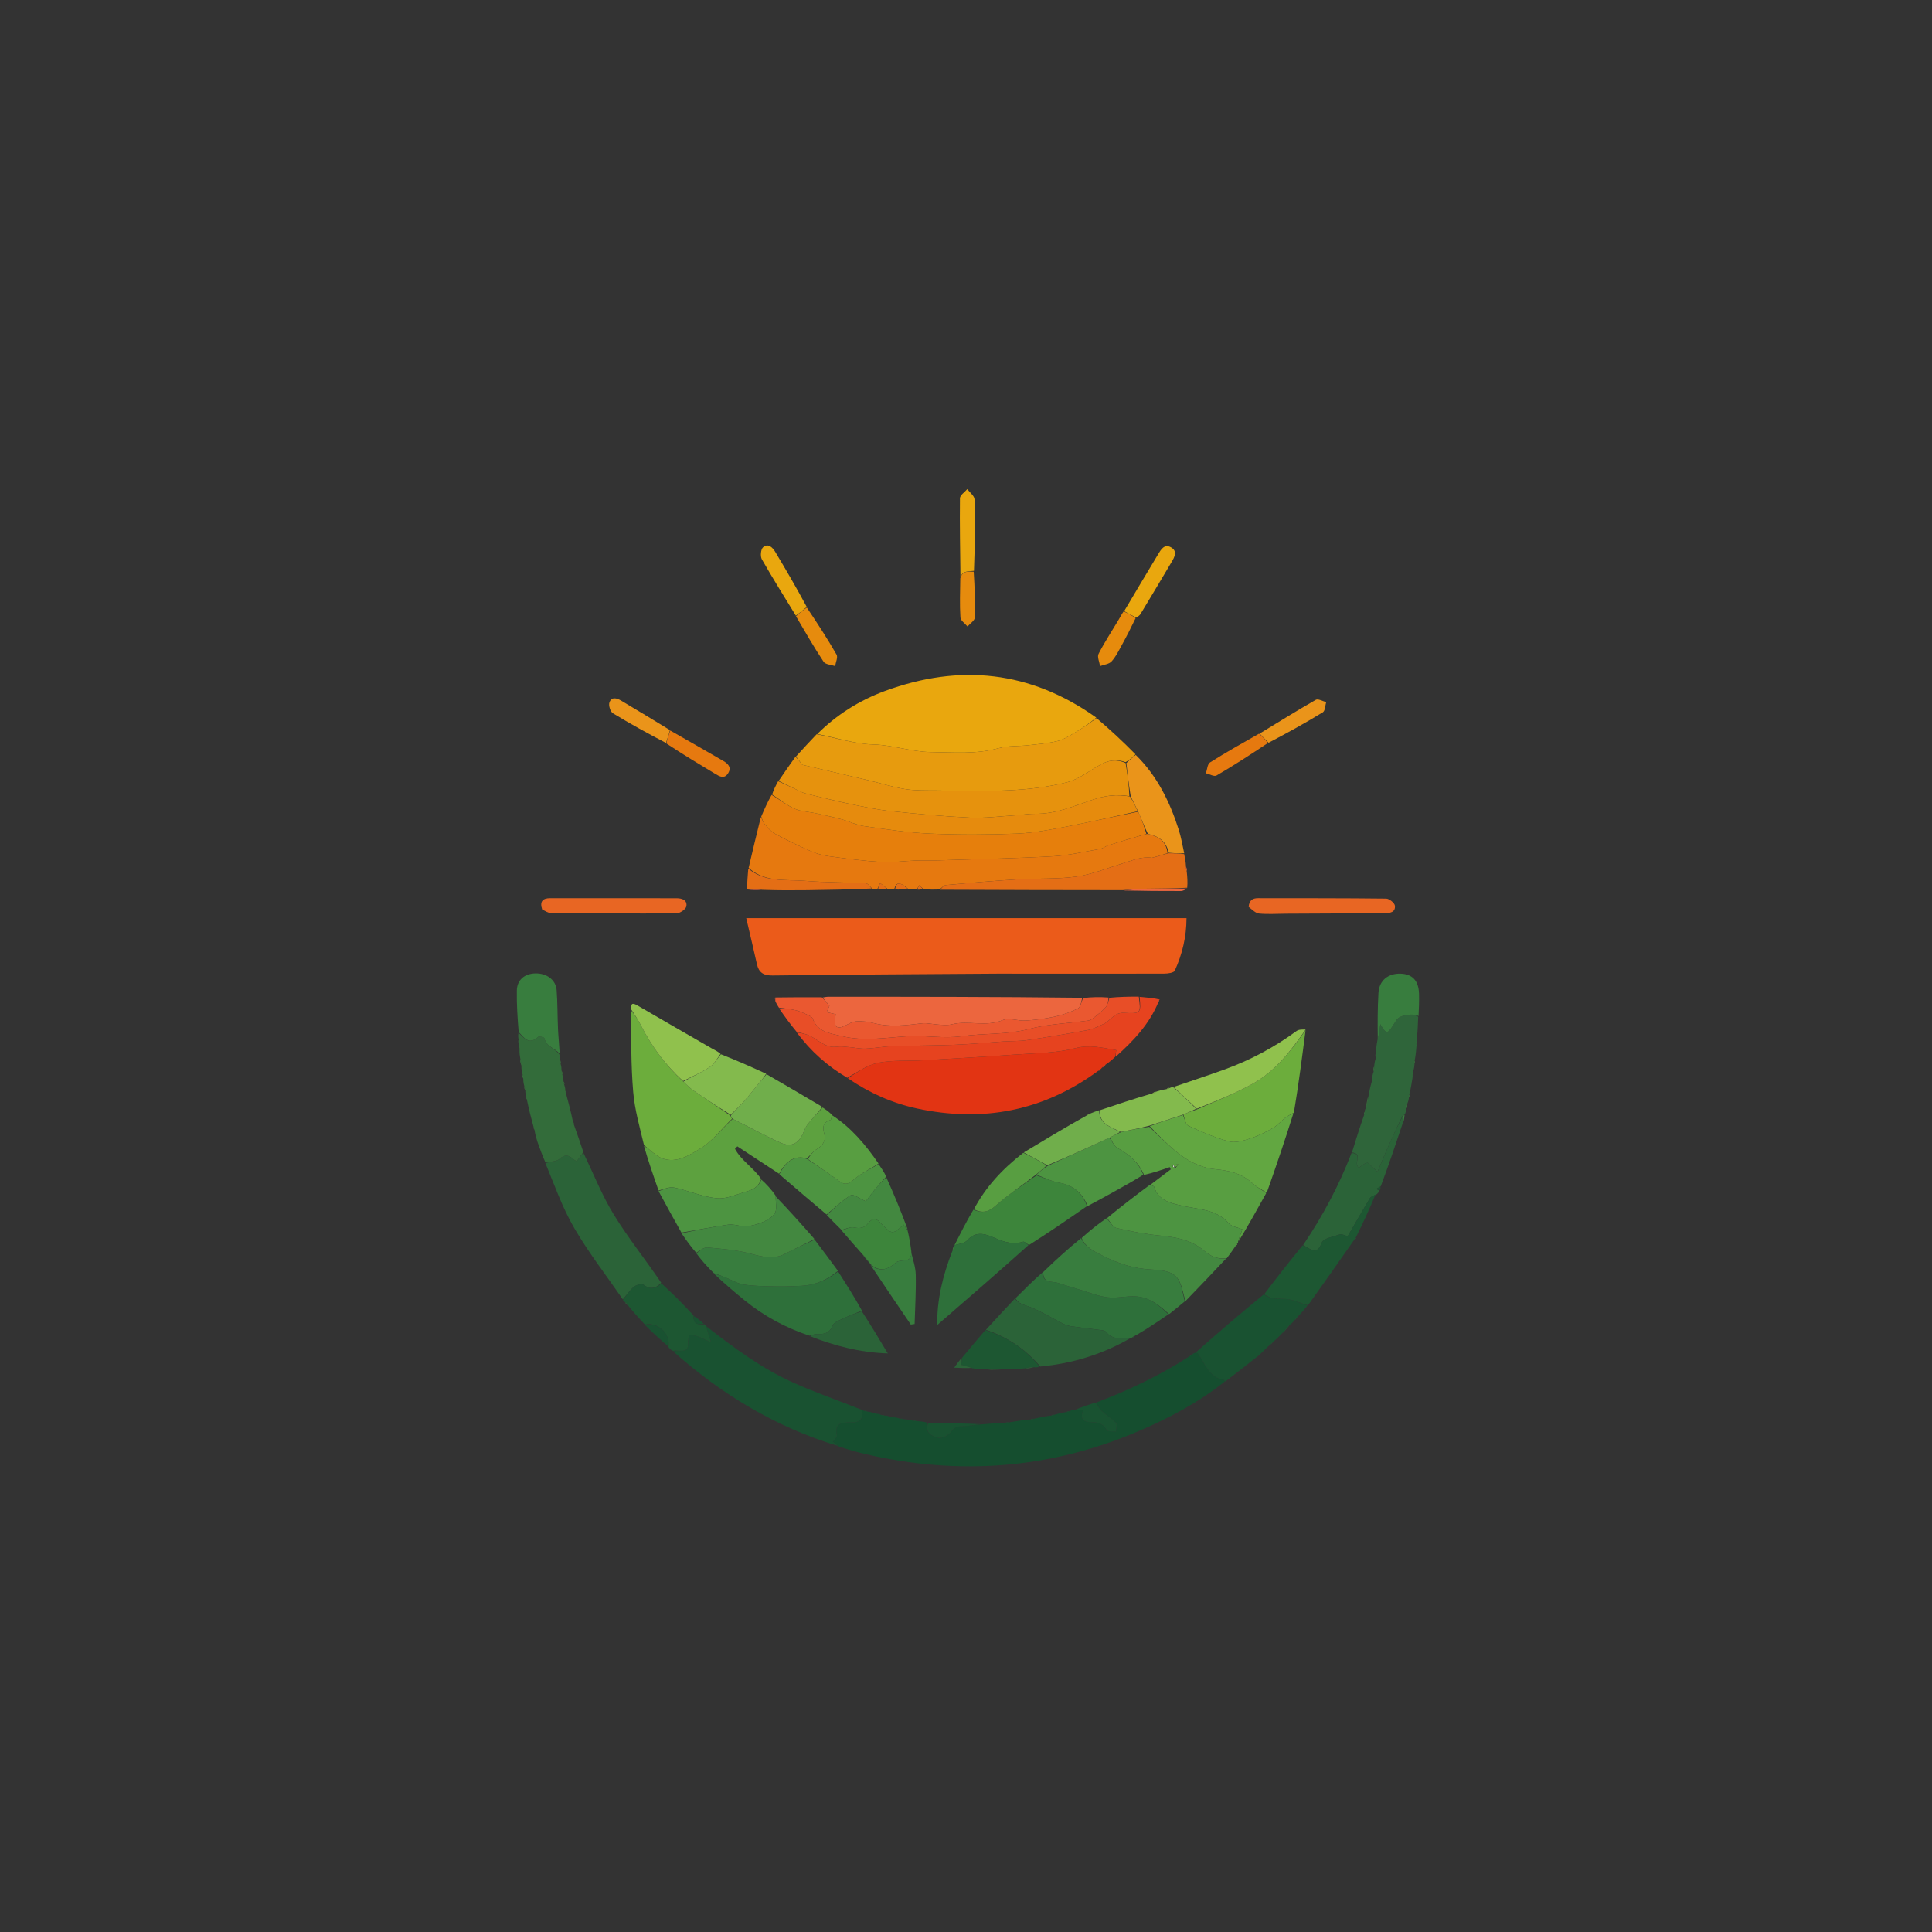<svg version="1.1" id="Layer_1" xmlns="http://www.w3.org/2000/svg" xmlns:xlink="http://www.w3.org/1999/xlink" x="0px" y="0px"
	 width="100%" viewBox="0 0 1024 1024" enable-background="new 0 0 1024 1024" xml:space="preserve">
<rect x="0" y="0" width="1024" height="1024" fill="#333333" stroke="none"/>
<path fill="transparent" opacity="1" stroke="none" 
	d="
M496,1025 
	C330.667,1025 165.833,1025 1,1025 
	C1,683.667 1,342.333 1,1 
	C342.333,1 683.667,1 1025,1 
	C1025,342.333 1025,683.667 1025,1025 
	C848.833,1025 672.667,1025 496,1025 
M354.89,386.711 
	C346.331,381.586 337.78,376.449 329.209,371.343 
	C326.852,369.939 324.061,369.18 322.996,372.353 
	C322.468,373.925 323.492,377.204 324.842,378.03 
	C334.046,383.658 343.523,388.839 353.311,394.69 
	C361.884,399.83 370.466,404.954 379.023,410.119 
	C381.424,411.567 383.873,413.053 385.912,409.847 
	C387.88,406.753 385.853,404.76 383.415,403.341 
	C374.064,397.895 364.644,392.567 354.89,386.711 
M666.955,388.936 
	C658.376,393.946 649.701,398.803 641.317,404.119 
	C639.94,404.991 639.841,407.879 639.152,409.835 
	C641.045,410.294 643.525,411.759 644.739,411.052 
	C653.991,405.662 662.996,399.848 672.773,393.914 
	C682.252,388.504 691.808,383.219 701.118,377.532 
	C702.357,376.776 702.347,373.976 702.915,372.122 
	C701.053,371.667 698.626,370.222 697.418,370.912 
	C687.364,376.654 677.534,382.79 666.955,388.936 
M427.908,321.291 
	C422.241,311.681 416.616,302.046 410.879,292.479 
	C409.43,290.062 407.078,287.789 404.461,290.036 
	C403.234,291.09 402.891,294.85 403.799,296.445 
	C409.552,306.549 415.767,316.391 421.985,326.988 
	C426.783,334.946 431.4,343.024 436.538,350.755 
	C437.513,352.221 440.554,352.314 442.642,353.04 
	C442.946,350.98 444.209,348.369 443.395,346.951 
	C438.533,338.48 433.192,330.284 427.908,321.291 
M404.846,471.968 
	C412.478,471.92 420.111,471.915 427.743,471.816 
	C439.173,471.667 450.602,471.452 462.735,471.574 
	C463.48,471.471 464.225,471.368 465.772,471.586 
	C467.191,471.485 468.61,471.385 470.782,471.594 
	C471.845,471.491 472.907,471.389 474.807,471.606 
	C476.88,471.523 478.952,471.439 481.813,471.655 
	C483.202,471.564 484.59,471.473 486.712,471.668 
	C487.482,471.578 488.251,471.487 489.877,471.688 
	C492.578,471.605 495.279,471.522 498.885,471.71 
	C530.949,471.743 563.013,471.775 595.796,472.134 
	C605.832,472.199 615.867,472.311 625.902,472.265 
	C627.123,472.26 628.34,471.406 629.798,470.07 
	C629.534,467.39 629.271,464.71 629.31,461.471 
	C629.11,460.684 628.911,459.898 628.821,458.375 
	C628.427,456.475 628.032,454.576 627.668,451.855 
	C626.705,447.806 625.992,443.678 624.734,439.724 
	C620.002,424.843 613.183,411.103 601.854,399.186 
	C595.023,392.871 588.193,386.556 581.076,379.672 
	C546.104,355.479 508.632,351.687 469.061,366.228 
	C455.507,371.208 443.465,378.796 432.535,389.268 
	C428.99,393.166 425.445,397.064 421.309,401.27 
	C418.439,405.48 415.569,409.689 412.153,414.276 
	C411.076,416.505 409.998,418.734 408.381,421.389 
	C406.745,425.188 405.109,428.986 403.056,433.338 
	C400.966,442.222 398.877,451.105 396.418,460.719 
	C396.246,464.169 396.075,467.618 396.101,471.746 
	C398.704,471.767 401.306,471.788 404.846,471.968 
M602.453,327.456 
	C603.145,326.782 604.018,326.217 604.501,325.416 
	C610.011,316.294 615.487,307.152 620.91,297.978 
	C622.463,295.352 624.271,292.191 620.7,290.123 
	C617.082,288.027 615.269,291.392 613.747,293.896 
	C607.695,303.857 601.785,313.904 595.225,324.226 
	C594.429,325.675 593.677,327.15 592.831,328.569 
	C589.265,334.545 585.42,340.376 582.261,346.559 
	C581.439,348.167 582.727,350.853 583.045,353.044 
	C585.11,352.27 587.757,352.04 589.107,350.598 
	C591.323,348.228 592.806,345.131 594.404,342.234 
	C597.011,337.51 599.462,332.699 602.453,327.456 
M516.738,302.098 
	C516.719,289.612 516.862,277.12 516.502,264.644 
	C516.45,262.809 514.006,261.044 512.668,259.247 
	C511.316,260.855 508.811,262.449 508.791,264.072 
	C508.627,278.032 508.911,291.997 508.873,306.889 
	C508.869,313.686 508.612,320.499 509.04,327.268 
	C509.145,328.932 511.486,330.454 512.799,332.041 
	C514.15,330.471 516.608,328.939 516.664,327.324 
	C516.944,319.227 516.594,311.108 516.738,302.098 
M461.054,669.913 
	C461.054,669.913 461.213,669.922 461.332,670.588 
	C468.472,681.08 475.612,691.571 482.752,702.063 
	C483.424,701.956 484.096,701.849 484.768,701.741 
	C485.013,693.04 485.561,684.333 485.37,675.641 
	C485.279,671.505 483.78,667.4 483.057,662.377 
	C482.453,658.907 481.849,655.437 481.378,651.261 
	C477.623,642.162 473.869,633.063 470.035,623.274 
	C468.586,621.188 467.137,619.101 465.575,616.367 
	C458.68,606.614 451.058,597.556 440.782,590.165 
	C439.19,589.105 437.599,588.045 435.719,586.377 
	C425.902,580.702 416.086,575.027 405.87,568.856 
	C397.986,565.374 390.102,561.892 381.816,557.897 
	C380.177,557.095 378.486,556.384 376.908,555.476 
	C364.088,548.108 351.269,540.737 338.501,533.281 
	C336.042,531.845 334.112,530.756 334.103,535.99 
	C334.539,550.256 334.405,564.571 335.61,578.771 
	C336.416,588.265 339.128,597.597 340.945,607.812 
	C343.645,615.536 346.344,623.261 349.094,631.716 
	C353.117,638.911 357.141,646.106 361.272,654.031 
	C363.79,657.465 366.308,660.899 369.012,664.973 
	C372.041,668.304 375.069,671.634 378.323,675.594 
	C383.749,680.122 389.125,684.711 394.61,689.165 
	C404.917,697.535 416.403,703.781 429.485,708.464 
	C442.201,713.191 455.146,716.801 470.549,717.346 
	C465.572,709.031 461.356,701.99 457.211,694.212 
	C452.873,687.447 448.534,680.682 444.044,673.234 
	C439.951,667.829 435.857,662.424 431.597,656.385 
	C424.774,648.799 417.951,641.214 411.184,632.948 
	C408.741,630.319 406.299,627.691 403.652,624.434 
	C399.379,618.908 392.909,615.174 389.555,608.899 
	C389.971,608.464 390.387,608.029 390.803,607.594 
	C398.182,612.431 405.561,617.268 413.246,622.694 
	C421.531,629.703 429.816,636.713 438.366,644.349 
	C440.922,646.87 443.479,649.391 446.253,652.553 
	C449.922,656.679 453.591,660.805 457.375,665.551 
	C458.615,666.953 459.854,668.356 461.054,669.913 
M534.826,726.013 
	C537.541,725.767 540.257,725.52 543.667,725.535 
	C545.093,725.306 546.519,725.078 548.712,724.997 
	C549.469,724.845 550.227,724.693 551.809,724.698 
	C568.907,722.663 584.998,717.546 599.995,709.005 
	C599.995,709.005 599.986,708.969 600.574,708.929 
	C601.042,708.596 601.509,708.262 602.686,707.902 
	C608.219,704.156 613.752,700.41 619.954,696.423 
	C622.616,694.201 625.277,691.98 628.57,689.59 
	C635.689,682.056 642.807,674.522 650.544,666.718 
	C652.053,664.514 653.561,662.31 655.53,659.932 
	C655.818,659.704 655.928,659.41 656.184,658.877 
	C656.184,658.877 656.268,658.522 656.846,658.138 
	C661.611,649.54 666.377,640.942 671.7,631.901 
	C676.444,617.927 681.189,603.953 686.415,589.398 
	C688.269,574.932 690.124,560.466 692.05,545.326 
	C690.422,545.672 688.444,545.541 687.221,546.439 
	C675.376,555.128 662.561,561.969 648.762,566.938 
	C639.905,570.127 630.956,573.059 621.328,576.075 
	C620.889,576.258 620.451,576.44 619.485,576.453 
	C619.012,576.688 618.539,576.923 617.312,577.133 
	C615.878,577.596 614.445,578.058 612.391,578.431 
	C611.699,578.841 611.008,579.252 609.542,579.497 
	C600.693,582.472 591.844,585.448 582.23,588.417 
	C580.821,588.988 579.413,589.559 577.43,590.126 
	C576.963,590.438 576.497,590.749 575.298,591.105 
	C564.407,597.675 553.516,604.244 542.097,611.2 
	C531.448,619.429 522.414,629.087 515.279,641.304 
	C512.151,647.535 509.023,653.765 505.722,660.172 
	C505.722,660.172 505.789,660.41 505.288,660.781 
	C505.062,661.532 504.836,662.282 504.172,663.695 
	C499.646,676.21 496.545,688.974 496.765,702.279 
	C513.092,688.141 529.123,674.259 545.837,660.192 
	C555.934,653.222 566.03,646.252 576.839,639.169 
	C581.577,636.541 586.315,633.914 591.053,631.286 
	C596.036,628.522 601.018,625.757 606.785,623.166 
	C611.187,621.644 615.59,620.122 619.993,618.599 
	C620.168,618.999 620.343,619.399 620.519,619.799 
	C616.944,622.503 613.369,625.207 609.133,628.044 
	C601.66,633.759 594.187,639.474 586.035,645.45 
	C581.69,648.965 577.345,652.481 572.349,656.181 
	C565.879,662.048 559.409,667.915 552.309,674.046 
	C547.62,678.725 542.931,683.405 537.63,688.387 
	C532.608,693.864 527.587,699.341 521.977,705.085 
	C517.943,709.955 513.909,714.825 509.277,719.977 
	C508.307,721.329 507.337,722.681 505.745,724.899 
	C509.609,725.079 512.317,725.205 515.855,725.68 
	C518.26,725.72 520.664,725.761 523.771,726.113 
	C527.157,726.013 530.542,725.913 534.826,726.013 
M333.166,692.775 
	C336.06,695.872 338.953,698.97 342.051,702.716 
	C346.048,706.446 350.044,710.176 354.229,714.511 
	C354.91,714.988 355.592,715.466 356.501,716.547 
	C382.365,739.013 411.15,756.378 444.7,767.052 
	C449.361,768.269 453.996,769.595 458.686,770.686 
	C508.063,782.171 556.241,778.612 602.991,758.74 
	C619.386,751.771 635.088,743.449 649.802,732.159 
	C655.324,727.782 660.845,723.405 666.209,719.133 
	C666.209,719.133 666.188,719.151 666.864,718.82 
	C668.897,716.826 670.929,714.832 673.534,712.709 
	C674.039,712.149 674.544,711.588 675.653,710.827 
	C676.791,709.594 677.928,708.362 679.692,706.922 
	C681.122,705.28 682.551,703.638 684.562,701.799 
	C685.032,701.153 685.503,700.507 686.53,699.754 
	C686.95,699.153 687.37,698.552 688.407,697.68 
	C689.932,695.768 691.456,693.856 693.599,691.699 
	C701.719,680.072 709.84,668.444 718.377,656.778 
	C718.661,656.593 718.731,656.348 719.043,655.486 
	C722.506,648.033 725.969,640.579 730.082,633.217 
	C730.405,632.485 730.729,631.753 731.525,630.669 
	C731.655,630.115 731.786,629.56 732.394,628.458 
	C736.048,617.529 739.703,606.599 743.841,595.147 
	C744.097,593.762 744.353,592.377 744.975,590.397 
	C745.088,589.486 745.202,588.575 745.765,587.27 
	C745.837,586.514 745.909,585.757 746.399,584.299 
	C746.51,583.5 746.622,582.7 747.084,581.509 
	C747.068,581.003 747.052,580.496 747.438,579.229 
	C747.863,576.45 748.289,573.67 749.062,570.391 
	C749.059,569.591 749.055,568.791 749.464,567.25 
	C749.549,566.131 749.635,565.012 750.018,563.604 
	C749.993,563.085 749.968,562.566 750.233,561.284 
	C750.425,558.831 750.617,556.378 751.098,553.621 
	C751.051,553.092 751.005,552.563 751.207,551.196 
	C751.365,547.094 751.524,542.992 752.03,538.19 
	C752.067,534.378 752.219,530.563 752.116,526.754 
	C751.926,519.811 748.634,516.275 742.383,516.064 
	C735.766,515.84 731.004,519.658 730.613,526.201 
	C730.121,534.453 730.145,542.736 729.68,551.748 
	C729.545,553.863 729.409,555.977 728.966,558.5 
	C728.978,559.329 728.99,560.158 728.702,561.63 
	C728.581,562.791 728.459,563.952 727.97,565.605 
	C727.963,566.41 727.956,567.214 727.56,568.724 
	C727.489,569.52 727.419,570.316 727.025,571.382 
	C727.03,571.913 727.036,572.443 726.684,573.648 
	C726.219,576.131 725.754,578.614 724.874,581.638 
	C724.552,583.431 724.229,585.223 723.486,587.633 
	C723.431,588.125 723.375,588.616 722.945,589.481 
	C722.939,589.994 722.933,590.507 722.465,591.716 
	C720.494,598.098 718.524,604.481 716.107,611.38 
	C709.617,628.584 700.978,644.663 690.116,660.245 
	C683.316,668.794 676.516,677.344 669.117,686.153 
	C657.124,696.456 645.13,706.759 633.059,717.035 
	C633.059,717.035 633.05,717.117 632.442,717.188 
	C631.662,717.804 630.882,718.419 629.406,719.173 
	C614.296,729.284 597.96,736.945 580.327,743.382 
	C576.58,744.668 572.833,745.953 568.325,747.18 
	C567.886,747.418 567.448,747.657 566.509,747.748 
	C566.045,747.941 565.58,748.133 564.323,748.285 
	C562.553,748.8 560.782,749.314 558.509,749.685 
	C558.028,749.851 557.547,750.016 556.288,750.112 
	C553.527,750.737 550.766,751.362 547.634,751.79 
	C547.118,751.939 546.602,752.088 545.26,752.121 
	C541.843,752.705 538.427,753.289 534.427,753.671 
	C533.637,753.832 532.847,753.993 531.2,754.005 
	C527.472,754.321 523.744,754.638 519.246,754.708 
	C510.159,754.451 501.071,754.194 491.292,753.603 
	C489.508,753.463 487.724,753.322 485.624,752.883 
	C485.073,752.894 484.521,752.906 483.311,752.585 
	C481.854,752.449 480.398,752.312 478.53,751.836 
	C478.017,751.838 477.504,751.84 476.295,751.443 
	C475.504,751.374 474.713,751.305 473.507,750.923 
	C473.004,750.926 472.5,750.928 471.322,750.471 
	C470.52,750.401 469.717,750.33 468.504,749.936 
	C468,749.91 467.495,749.885 466.382,749.408 
	C465.884,749.388 465.386,749.368 464.501,748.992 
	C463.999,748.966 463.497,748.941 462.309,748.491 
	C461.522,748.38 460.734,748.27 459.618,747.829 
	C459.032,747.751 458.446,747.673 457.431,747.28 
	C457.255,747.309 457.08,747.339 456.393,747.002 
	C444.503,742.356 432.417,738.149 420.769,732.961 
	C403.687,725.352 388.765,714.196 373.968,702.308 
	C373.768,702.016 373.493,701.896 372.886,701.353 
	C371.222,699.993 369.558,698.634 367.6,696.662 
	C362.018,691.128 356.437,685.595 350.663,679.423 
	C342.162,667.605 332.97,656.211 325.373,643.839 
	C319.002,633.465 314.493,621.948 309.167,610.169 
	C307.495,605.452 305.823,600.734 304.27,595.509 
	C304.073,595.045 303.877,594.582 303.707,593.338 
	C302.508,588.895 301.308,584.453 300.288,579.515 
	C300.113,579.041 299.938,578.568 299.821,577.286 
	C299.571,576.527 299.322,575.767 299.289,574.528 
	C299.12,574.047 298.952,573.567 298.867,572.283 
	C298.63,571.525 298.393,570.767 298.356,569.423 
	C298.142,568.654 297.928,567.884 297.817,566.312 
	C297.601,565.546 297.385,564.78 297.382,563.431 
	C297.191,562.647 297,561.862 296.949,560.377 
	C296.825,559.922 296.7,559.467 296.738,558.136 
	C296.398,553.832 295.941,549.534 295.746,545.224 
	C295.439,538.424 295.546,531.598 295.028,524.818 
	C294.608,519.32 289.74,515.778 283.691,515.924 
	C277.969,516.062 274.019,519.409 273.929,525.05 
	C273.812,532.329 274.295,539.618 274.353,547.712 
	C274.516,548.792 274.678,549.871 274.591,551.542 
	C274.786,553.005 274.98,554.467 275.028,556.782 
	C275.267,558.182 275.507,559.582 275.525,561.634 
	C275.747,562.73 275.968,563.827 276.071,565.757 
	C276.331,566.833 276.591,567.908 276.645,569.57 
	C276.834,570.354 277.022,571.138 277.085,572.613 
	C277.374,573.738 277.663,574.864 277.736,576.36 
	C277.917,576.874 278.097,577.388 278.196,578.706 
	C278.433,579.467 278.669,580.228 278.725,581.479 
	C278.879,581.96 279.034,582.442 279.128,583.704 
	C280.323,588.132 281.518,592.561 282.591,597.497 
	C282.787,597.972 282.983,598.447 283.146,599.774 
	C283.75,601.693 284.355,603.612 285.032,605.406 
	C285.032,605.406 285.021,605.345 285.147,606.152 
	C286.364,609.453 287.58,612.754 288.746,616.721 
	C293.899,628.206 298.132,640.228 304.442,651.038 
	C312.082,664.128 321.478,676.193 330.207,689.289 
	C330.512,689.515 330.818,689.742 331.238,690.561 
	C331.803,691.092 332.368,691.623 333.166,692.775 
M412.97,534.76 
	C415.957,538.85 418.944,542.94 422.099,547.686 
	C429.681,557.229 438.726,565.124 449.603,572.034 
	C460.845,579.324 472.923,584.696 486.044,587.52 
	C520.972,595.04 553.085,588.845 582.451,567.622 
	C582.74,567.501 582.869,567.285 583.369,566.833 
	C583.578,566.545 583.786,566.258 584.609,565.852 
	C585.202,565.288 585.795,564.724 586.981,563.965 
	C588.343,562.691 589.704,561.417 591.71,559.938 
	C600.845,551.611 609.238,542.711 614.26,530.717 
	C614.375,530.484 614.482,530.248 615.165,529.316 
	C611.452,528.997 607.738,528.677 603.115,528.112 
	C598.081,528.228 593.048,528.345 587.116,528.208 
	C582.751,528.345 578.387,528.482 573.132,528.316 
	C528.398,528.307 483.665,528.295 438.932,528.305 
	C437.955,528.306 436.977,528.565 435.099,528.423 
	C427.085,528.507 419.07,528.591 410.653,528.423 
	C410.702,529.099 410.752,529.775 410.886,531.058 
	C411.54,532.062 412.193,533.065 412.97,534.76 
M529.5,516.05 
	C558.651,516.07 587.801,516.119 616.952,516.041 
	C618.92,516.036 622.12,515.634 622.656,514.461 
	C626.661,505.696 628.841,496.436 628.875,486.644 
	C551.088,486.644 473.88,486.644 395.522,486.644 
	C397.496,495.117 399.387,502.988 401.15,510.888 
	C402.179,515.5 404.6,517.087 409.573,517.022 
	C449.213,516.508 488.857,516.33 529.5,516.05 
M661.877,481.029 
	C663.698,482.136 665.446,484.013 667.357,484.198 
	C671.972,484.645 676.665,484.299 681.326,484.277 
	C698.806,484.196 716.286,484.129 733.766,484.023 
	C736.552,484.006 739.727,483.606 739.328,480.047 
	C739.163,478.583 736.346,476.303 734.713,476.284 
	C712.075,476.017 689.432,476.086 666.791,476.05 
	C663.846,476.045 662.031,477.245 661.877,481.029 
M287.571,482.337 
	C289.066,482.896 290.557,483.93 292.056,483.942 
	C314.218,484.125 336.381,484.262 358.541,484.086 
	C360.382,484.072 363.476,481.972 363.771,480.419 
	C364.391,477.159 361.641,476.081 358.566,476.082 
	C336.237,476.094 313.907,476.058 291.578,476.055 
	C287.743,476.055 285.917,477.713 287.571,482.337 
z"/>
<path fill="#EB5B1A" opacity="1" stroke="none" 
	d="
M529,516.05 
	C488.857,516.33 449.213,516.508 409.573,517.022 
	C404.6,517.087 402.179,515.5 401.15,510.888 
	C399.387,502.988 397.496,495.117 395.522,486.644 
	C473.88,486.644 551.088,486.644 628.875,486.644 
	C628.841,496.436 626.661,505.696 622.656,514.461 
	C622.12,515.634 618.92,516.036 616.952,516.041 
	C587.801,516.119 558.651,516.07 529,516.05 
z"/>
<path fill="#154E2F" opacity="1" stroke="none" 
	d="
M520.017,754.954 
	C523.744,754.638 527.472,754.321 531.793,754.292 
	C533.26,754.344 534.135,754.108 535.01,753.873 
	C538.427,753.289 541.843,752.705 545.835,752.372 
	C546.942,752.411 547.473,752.199 548.004,751.988 
	C550.766,751.362 553.527,750.737 556.807,750.333 
	C557.888,750.312 558.45,750.07 559.012,749.828 
	C560.782,749.314 562.553,748.8 564.857,748.47 
	C565.931,748.402 566.47,748.148 567.009,747.895 
	C567.448,747.657 567.886,747.418 568.945,747.418 
	C570.918,747.543 572.271,747.431 574.228,747.269 
	C571.725,752.918 575.553,753.746 578.802,753.805 
	C582.438,753.871 584.909,754.633 586.691,758.05 
	C587.122,758.877 589.814,758.526 591.467,758.717 
	C591.529,757.202 592.256,755.055 591.529,754.289 
	C589.198,751.835 586.204,750.025 583.721,747.694 
	C582.524,746.572 581.898,744.841 581.013,743.386 
	C597.96,736.945 614.296,729.284 630.093,719.094 
	C631.537,718.383 632.293,717.75 633.05,717.117 
	C633.05,717.117 633.059,717.035 633.468,717.047 
	C634.2,717.111 634.685,717.044 634.823,717.231 
	C638.782,722.646 640.684,730.092 648.85,731.357 
	C648.98,731.377 649.024,731.955 649.109,732.273 
	C635.088,743.449 619.386,751.771 602.991,758.74 
	C556.241,778.612 508.063,782.171 458.686,770.686 
	C453.996,769.595 449.361,768.269 444.277,766.531 
	C443.016,765.362 442.177,764.714 441.409,764.121 
	C442.256,762.89 443.737,761.689 443.553,760.854 
	C442.065,754.081 446.25,753.877 451.003,753.969 
	C455.419,754.056 457.926,752.24 456.905,747.369 
	C457.08,747.339 457.255,747.309 457.756,747.71 
	C458.703,748.147 459.325,748.154 459.947,748.16 
	C460.734,748.27 461.522,748.38 462.734,748.901 
	C463.735,749.324 464.311,749.336 464.888,749.348 
	C465.386,749.368 465.884,749.388 466.768,749.842 
	C467.74,750.27 468.328,750.265 468.915,750.26 
	C469.717,750.33 470.52,750.401 471.748,750.902 
	C472.757,751.301 473.34,751.268 473.922,751.235 
	C474.713,751.305 475.504,751.374 476.728,751.855 
	C477.754,752.238 478.348,752.207 478.942,752.176 
	C480.398,752.312 481.854,752.449 483.765,752.983 
	C484.793,753.315 485.366,753.248 485.94,753.182 
	C487.724,753.322 489.508,753.463 491.612,754.121 
	C489.961,759.595 494.409,761.185 497.078,762.002 
	C499.03,762.6 502.906,760.649 504.21,758.691 
	C505.857,756.217 507.51,756.075 509.865,755.955 
	C513.257,755.783 516.633,755.303 520.017,754.954 
z"/>
<path fill="#E9A70E" opacity="1" stroke="none" 
	d="
M433.18,389.034 
	C443.465,378.796 455.507,371.208 469.061,366.228 
	C508.632,351.687 546.104,355.479 581.044,380.342 
	C577.406,383.367 573.88,385.86 570.169,388.037 
	C567.069,389.855 563.905,391.921 560.494,392.77 
	C555.411,394.036 550.096,394.42 544.86,395.006 
	C539.672,395.586 534.251,395.194 529.3,396.561 
	C517.429,399.838 505.43,398.735 493.464,398.613 
	C483.179,398.509 473.377,394.883 462.926,394.591 
	C452.966,394.313 443.092,391.008 433.18,389.034 
z"/>
<path fill="#E79B0E" opacity="1" stroke="none" 
	d="
M432.858,389.151 
	C443.092,391.008 452.966,394.313 462.926,394.591 
	C473.377,394.883 483.179,398.509 493.464,398.613 
	C505.43,398.735 517.429,399.838 529.3,396.561 
	C534.251,395.194 539.672,395.586 544.86,395.006 
	C550.096,394.42 555.411,394.036 560.494,392.77 
	C563.905,391.921 567.069,389.855 570.169,388.037 
	C573.88,385.86 577.406,383.367 581.187,380.626 
	C588.193,386.556 595.023,392.871 601.832,399.807 
	C600.204,401.619 598.598,402.81 596.591,403.95 
	C591.677,402.165 587.422,403.01 583.331,405.236 
	C577.453,408.436 571.928,412.982 565.648,414.588 
	C555.826,417.099 545.533,418.304 535.375,418.832 
	C522.165,419.519 508.892,419.064 495.647,418.969 
	C490.269,418.93 484.809,419.056 479.537,418.191 
	C472.917,417.105 466.464,415.025 459.916,413.471 
	C448.225,410.696 436.516,407.994 425.217,405.355 
	C424.051,403.811 422.975,402.387 421.9,400.962 
	C425.445,397.064 428.99,393.166 432.858,389.151 
z"/>
<path fill="#E23413" opacity="1" stroke="none" 
	d="
M583.995,565.97 
	C583.786,566.258 583.578,566.545 582.939,566.953 
	C582.289,567.182 582.137,567.35 582.05,567.578 
	C553.085,588.845 520.972,595.04 486.044,587.52 
	C472.923,584.696 460.845,579.324 449.336,571.463 
	C454.512,568.261 459.717,564.41 465.453,563.296 
	C473.329,561.768 481.614,562.414 489.713,561.95 
	C505.721,561.032 521.732,560.115 537.724,558.956 
	C548.508,558.175 559.596,558.256 569.92,555.554 
	C577.777,553.497 584.362,555.396 591.639,556.578 
	C591.427,557.895 591.247,559.019 591.066,560.143 
	C589.704,561.417 588.343,562.691 586.329,564.037 
	C585.117,564.729 584.556,565.35 583.995,565.97 
z"/>
<path fill="#E67F0C" opacity="1" stroke="none" 
	d="
M403.473,432.785 
	C405.109,428.986 406.745,425.188 408.962,421.326 
	C414.797,424.579 419.297,429.068 425.995,429.979 
	C432.492,430.863 438.909,432.462 445.291,434.033 
	C449.56,435.085 453.621,437.228 457.924,437.85 
	C469.519,439.527 481.165,441.319 492.845,441.829 
	C508.272,442.501 523.769,442.464 539.199,441.82 
	C548.324,441.439 557.434,439.603 566.446,437.872 
	C578.682,435.523 590.818,432.648 603.287,430.22 
	C605.058,434.289 606.54,438.136 607.597,441.989 
	C600.637,443.978 594.088,445.924 587.574,447.977 
	C586.019,448.467 584.639,449.668 583.073,449.942 
	C574.767,451.398 566.466,453.385 558.09,453.851 
	C538.062,454.965 517.994,455.351 497.941,455.984 
	C493.861,456.113 489.77,455.93 485.691,456.076 
	C479.481,456.297 473.246,457.224 467.079,456.866 
	C457.86,456.332 448.671,455.081 439.509,453.843 
	C436.182,453.393 432.81,452.466 429.736,451.122 
	C423.3,448.308 416.951,445.252 410.772,441.915 
	C408.573,440.727 406.83,438.557 405.15,436.602 
	C404.284,435.593 404.013,434.074 403.473,432.785 
z"/>
<path fill="#E6790F" opacity="1" stroke="none" 
	d="
M403.264,433.062 
	C404.013,434.074 404.284,435.593 405.15,436.602 
	C406.83,438.557 408.573,440.727 410.772,441.915 
	C416.951,445.252 423.3,448.308 429.736,451.122 
	C432.81,452.466 436.182,453.393 439.509,453.843 
	C448.671,455.081 457.86,456.332 467.079,456.866 
	C473.246,457.224 479.481,456.297 485.691,456.076 
	C489.77,455.93 493.861,456.113 497.941,455.984 
	C517.994,455.351 538.062,454.965 558.09,453.851 
	C566.466,453.385 574.767,451.398 583.073,449.942 
	C584.639,449.668 586.019,448.467 587.574,447.977 
	C594.088,445.924 600.637,443.978 607.972,441.995 
	C614.254,443.19 618.171,445.993 618.805,452.216 
	C615.915,453.198 613.229,453.924 610.543,454.649 
	C605.207,453.812 600.131,456.056 594.948,457.63 
	C586.829,460.097 578.816,463.452 570.504,464.616 
	C560.221,466.056 549.666,465.441 539.251,466.079 
	C526.616,466.853 513.999,467.951 501.39,469.094 
	C500.192,469.202 499.114,470.626 497.98,471.439 
	C495.279,471.522 492.578,471.605 489.425,471.23 
	C488.382,470.234 487.79,469.697 487.198,469.16 
	C486.791,469.901 486.385,470.641 485.978,471.382 
	C484.59,471.473 483.202,471.564 481.384,471.166 
	C476.872,467.265 474.964,467.432 473.97,471.286 
	C472.907,471.389 471.845,471.491 470.378,471.106 
	C468.814,469.781 467.654,468.944 466.495,468.107 
	C465.986,469.16 465.478,470.212 464.969,471.265 
	C464.225,471.368 463.48,471.471 462.353,471.085 
	C460.947,469.747 459.957,468.209 458.893,468.157 
	C448.187,467.631 437.436,467.753 426.765,466.882 
	C416.507,466.044 405.487,467.84 396.787,459.989 
	C398.877,451.105 400.966,442.222 403.264,433.062 
z"/>
<path fill="#E6920D" opacity="1" stroke="none" 
	d="
M421.604,401.116 
	C422.975,402.387 424.051,403.811 425.217,405.355 
	C436.516,407.994 448.225,410.696 459.916,413.471 
	C466.464,415.025 472.917,417.105 479.537,418.191 
	C484.809,419.056 490.269,418.93 495.647,418.969 
	C508.892,419.064 522.165,419.519 535.375,418.832 
	C545.533,418.304 555.826,417.099 565.648,414.588 
	C571.928,412.982 577.453,408.436 583.331,405.236 
	C587.422,403.01 591.677,402.165 596.593,404.403 
	C597.665,410.603 598.332,416.3 598.588,421.997 
	C591.709,420.777 585.406,421.797 579.302,423.819 
	C569.293,427.135 559.59,431.493 548.701,431.316 
	C545.159,431.259 541.611,431.924 538.058,432.142 
	C530.069,432.632 522.044,433.715 514.089,433.35 
	C500.074,432.707 486.077,431.387 472.119,429.904 
	C464.764,429.122 457.477,427.553 450.219,426.05 
	C442.985,424.552 435.824,422.704 428.638,420.979 
	C427.368,420.674 426.068,420.361 424.895,419.812 
	C420.803,417.898 416.76,415.878 412.699,413.899 
	C415.569,409.689 418.439,405.48 421.604,401.116 
z"/>
<path fill="#195231" opacity="1" stroke="none" 
	d="
M456.649,747.185 
	C457.926,752.24 455.419,754.056 451.003,753.969 
	C446.25,753.877 442.065,754.081 443.553,760.854 
	C443.737,761.689 442.256,762.89 441.409,764.121 
	C442.177,764.714 443.016,765.362 443.931,766.317 
	C411.15,756.378 382.365,739.013 356.801,716.267 
	C360.095,715.277 365.084,718.021 364.725,711.5 
	C364.653,710.191 365.055,708.856 365.238,707.532 
	C366.746,707.759 368.334,707.759 369.742,708.264 
	C371.972,709.063 374.08,710.2 376.913,711.504 
	C375.675,707.683 374.879,705.224 374.083,702.765 
	C388.765,714.196 403.687,725.352 420.769,732.961 
	C432.417,738.149 444.503,742.356 456.649,747.185 
z"/>
<path fill="#5DA13F" opacity="1" stroke="none" 
	d="
M412.941,622.106 
	C405.561,617.268 398.182,612.431 390.803,607.594 
	C390.387,608.029 389.971,608.464 389.555,608.899 
	C392.909,615.174 399.379,618.908 403.458,624.919 
	C402.098,628.843 399.346,630.498 396.124,631.38 
	C390.778,632.843 385.238,635.586 380.031,635.1 
	C372.324,634.382 364.9,631.008 357.221,629.416 
	C354.712,628.896 351.781,630.405 349.044,630.986 
	C346.344,623.261 343.645,615.536 341.332,607.414 
	C343.112,608.274 344.427,609.636 345.92,610.761 
	C347.521,611.966 349.162,613.304 351.007,613.967 
	C358.617,616.704 365.192,612.299 370.84,608.964 
	C377.413,605.082 382.352,598.435 388.355,593.03 
	C397.066,597.322 405.282,601.884 413.828,605.709 
	C419.546,608.269 423.477,605.988 425.895,600.067 
	C426.566,598.424 427.359,596.742 428.471,595.385 
	C430.853,592.479 433.48,589.773 436.007,586.985 
	C437.599,588.045 439.19,589.105 440.909,590.838 
	C440.737,592.237 440.6,593.455 440.116,593.614 
	C436.242,594.885 435.831,597.246 436.866,600.906 
	C437.942,604.71 435.924,607.358 432.517,609.35 
	C430.717,610.402 429.486,612.428 427.62,613.969 
	C421.466,612.258 416.778,614.941 412.941,622.106 
z"/>
<path fill="#6CAD3C" opacity="1" stroke="none" 
	d="
M388.001,592.988 
	C382.352,598.435 377.413,605.082 370.84,608.964 
	C365.192,612.299 358.617,616.704 351.007,613.967 
	C349.162,613.304 347.521,611.966 345.92,610.761 
	C344.427,609.636 343.112,608.274 341.352,607.009 
	C339.128,597.597 336.416,588.265 335.61,578.771 
	C334.405,564.571 334.539,550.256 334.534,535.611 
	C336.595,538.053 338.359,540.806 339.829,543.707 
	C345.461,554.817 352.826,564.592 362.166,573.292 
	C364.053,575.076 365.683,576.722 367.561,578.006 
	C373.994,582.407 380.513,586.68 387.106,591.26 
	C387.475,592.008 387.738,592.498 388.001,592.988 
z"/>
<path fill="#E68B0D" opacity="1" stroke="none" 
	d="
M412.426,414.088 
	C416.76,415.878 420.803,417.898 424.895,419.812 
	C426.068,420.361 427.368,420.674 428.638,420.979 
	C435.824,422.704 442.985,424.552 450.219,426.05 
	C457.477,427.553 464.764,429.122 472.119,429.904 
	C486.077,431.387 500.074,432.707 514.089,433.35 
	C522.044,433.715 530.069,432.632 538.058,432.142 
	C541.611,431.924 545.159,431.259 548.701,431.316 
	C559.59,431.493 569.293,427.135 579.302,423.819 
	C585.406,421.797 591.709,420.777 598.902,422.164 
	C600.752,424.887 601.875,427.443 602.998,429.999 
	C590.818,432.648 578.682,435.523 566.446,437.872 
	C557.434,439.603 548.324,441.439 539.199,441.82 
	C523.769,442.464 508.272,442.501 492.845,441.829 
	C481.165,441.319 469.519,439.527 457.924,437.85 
	C453.621,437.228 449.56,435.085 445.291,434.033 
	C438.909,432.462 432.492,430.863 425.995,429.979 
	C419.297,429.068 414.797,424.579 409.231,421.113 
	C409.998,418.734 411.076,416.505 412.426,414.088 
z"/>
<path fill="#589E41" opacity="1" stroke="none" 
	d="
M671.143,632.344 
	C666.377,640.942 661.611,649.54 656.48,657.927 
	C656.907,655.681 657.7,653.648 658.517,651.552 
	C656.054,650.536 652.876,650.19 651.323,648.419 
	C644.597,640.747 635.095,641.068 626.418,639.044 
	C620.209,637.596 614.009,636.387 611.749,629.118 
	C611.578,628.567 610.468,628.307 609.794,627.911 
	C613.369,625.207 616.944,622.503 620.519,619.799 
	C620.343,619.399 620.168,618.999 619.993,618.599 
	C615.59,620.122 611.187,621.644 606.356,622.728 
	C603.358,615.741 598.255,611.826 592.316,608.499 
	C590.439,607.447 589.415,604.874 588.342,602.846 
	C590.453,601.795 592.223,600.895 594.385,599.946 
	C599.516,598.901 604.254,597.904 609.128,597.219 
	C615.28,602.889 620.859,608.885 627.457,613.39 
	C632.195,616.625 638.177,619.17 643.815,619.678 
	C651.3,620.353 657.86,621.803 663.52,626.903 
	C665.824,628.979 668.588,630.545 671.143,632.344 
M621.408,617.987 
	C621.74,618.347 622.072,618.708 623.054,619.018 
	C623.615,618.295 624.176,617.571 624.738,616.847 
	C623.836,617.063 622.935,617.279 621.408,617.987 
z"/>
<path fill="#2B6338" opacity="1" stroke="none" 
	d="
M330.115,688.701 
	C321.478,676.193 312.082,664.128 304.442,651.038 
	C298.132,640.228 293.899,628.206 289.077,616.468 
	C291.815,615.616 294.837,615.716 296.493,614.261 
	C299.335,611.764 301.357,612.102 303.82,614.295 
	C304.498,614.898 305.36,615.294 305.655,615.481 
	C307.002,613.735 308.081,612.336 309.159,610.938 
	C314.493,621.948 319.002,633.465 325.373,643.839 
	C332.97,656.211 342.162,667.605 350.453,679.891 
	C347.362,683.053 344.576,683.572 341.102,680.968 
	C340.143,680.249 337.254,680.978 336.028,681.987 
	C333.754,683.858 332.054,686.424 330.115,688.701 
z"/>
<path fill="#EC663E" opacity="1" stroke="none" 
	d="
M435.999,528.704 
	C436.977,528.565 437.955,528.306 438.932,528.305 
	C483.665,528.295 528.398,528.307 573.574,528.829 
	C573.116,531.138 572.666,533.843 571.228,534.556 
	C567.346,536.481 563.129,537.945 558.887,538.872 
	C553.833,539.975 548.632,540.603 543.464,540.918 
	C539.46,541.162 534.838,539.257 531.486,540.669 
	C522.537,544.443 513.294,540.675 504.42,542.921 
	C502.292,543.46 499.924,543.198 497.677,543.089 
	C494.611,542.939 491.493,542.059 488.508,542.416 
	C480.131,543.42 471.846,544.504 463.452,542.364 
	C460.285,541.557 456.868,541.061 453.648,541.35 
	C451.165,541.572 448.858,543.372 446.391,544.237 
	C443.598,545.216 442.325,543.919 442.492,541.088 
	C442.558,539.98 442.761,538.881 442.929,537.553 
	C441.248,537.178 439.864,536.869 438.127,536.482 
	C438.761,535.063 439.266,533.932 439.616,533.148 
	C438.25,531.47 437.124,530.087 435.999,528.704 
z"/>
<path fill="#E6431F" opacity="1" stroke="none" 
	d="
M591.388,560.04 
	C591.247,559.019 591.427,557.895 591.639,556.578 
	C584.362,555.396 577.777,553.497 569.92,555.554 
	C559.596,558.256 548.508,558.175 537.724,558.956 
	C521.732,560.115 505.721,561.032 489.713,561.95 
	C481.614,562.414 473.329,561.768 465.453,563.296 
	C459.717,564.41 454.512,568.261 449.052,571.244 
	C438.726,565.124 429.681,557.229 422.336,547.228 
	C424.919,547.548 427.407,548.049 429.579,549.165 
	C434.122,551.499 437.831,555.68 443.74,554.763 
	C445.768,554.449 447.918,554.819 450.003,554.989 
	C452.955,555.23 455.911,555.915 458.841,555.798 
	C463.503,555.612 468.135,554.656 472.796,554.497 
	C483.883,554.12 494.986,554.186 506.07,553.754 
	C514.645,553.42 523.198,552.579 531.765,552.013 
	C535.981,551.735 540.253,551.9 544.415,551.287 
	C555.206,549.697 565.972,547.909 576.696,545.92 
	C579.493,545.401 582.123,543.911 584.789,542.77 
	C588.593,541.143 590.404,536.525 595.756,536.838 
	C604.746,537.364 604.771,536.935 604.024,528.357 
	C607.738,528.677 611.452,528.997 614.687,529.764 
	C613.995,530.445 613.929,530.714 614.012,531.02 
	C609.238,542.711 600.845,551.611 591.388,560.04 
z"/>
<path fill="#2F653A" opacity="1" stroke="none" 
	d="
M745.315,587.664 
	C745.202,588.575 745.088,589.486 744.605,590.696 
	C744.236,590.995 743.872,591.075 743.523,591.119 
	C740.49,597.17 737.777,603.163 735.132,609.186 
	C733.523,612.848 732.021,616.556 730.102,621.12 
	C727.478,618.65 726.094,617.348 724.536,615.882 
	C722.973,616.977 721.502,618.009 720.251,618.886 
	C717.041,616.663 722.703,611.347 716.553,610.864 
	C718.524,604.481 720.494,598.098 722.894,591.282 
	C723.322,590.269 723.321,589.688 723.32,589.108 
	C723.375,588.616 723.431,588.125 723.951,587.176 
	C724.707,584.845 724.998,582.971 725.288,581.097 
	C725.754,578.614 726.219,576.131 727.079,573.198 
	C727.432,572.203 727.39,571.658 727.348,571.112 
	C727.419,570.316 727.489,569.52 727.977,568.253 
	C728.376,566.891 728.357,566.002 728.338,565.112 
	C728.459,563.952 728.581,562.791 729.097,561.149 
	C729.419,559.81 729.347,558.951 729.274,558.092 
	C729.409,555.977 729.545,553.863 730.11,551.113 
	C730.86,548.165 731.181,545.851 731.598,542.839 
	C734.562,548.02 735.43,548.061 738.03,543.929 
	C738.736,542.807 739.46,541.696 740.175,540.58 
	C741.869,537.935 748.846,536.91 751.682,538.89 
	C751.524,542.992 751.365,547.094 750.866,551.741 
	C750.62,552.831 750.715,553.378 750.81,553.925 
	C750.617,556.378 750.425,558.831 749.874,561.781 
	C749.583,562.817 749.652,563.355 749.72,563.893 
	C749.635,565.012 749.549,566.131 749.035,567.739 
	C748.641,569.116 748.678,570.003 748.714,570.89 
	C748.289,573.67 747.863,576.45 747.041,579.699 
	C746.674,580.746 746.704,581.323 746.734,581.901 
	C746.622,582.7 746.51,583.5 745.951,584.828 
	C745.44,586.126 745.378,586.895 745.315,587.664 
z"/>
<path fill="#6CAD3C" opacity="1" stroke="none" 
	d="
M691.979,545.999 
	C690.124,560.466 688.269,574.932 685.788,589.697 
	C683.77,590.849 682.284,591.581 681.01,592.584 
	C678.883,594.26 677.109,596.491 674.796,597.799 
	C670.896,600.006 666.822,602.078 662.575,603.443 
	C658.983,604.598 654.718,605.883 651.324,604.973 
	C643.938,602.993 636.811,599.881 629.833,596.676 
	C628.334,595.988 627.916,592.945 627.234,590.72 
	C629.647,589.628 631.824,588.804 634.396,587.978 
	C644.455,583.548 654.432,579.681 663.71,574.551 
	C675.781,567.876 684.172,557.126 691.979,545.999 
z"/>
<path fill="#3D853B" opacity="1" stroke="none" 
	d="
M505.894,659.995 
	C509.023,653.765 512.151,647.535 515.919,641.163 
	C520.923,643.317 524.112,642.255 527.909,638.884 
	C534.473,633.057 541.911,628.214 549.365,622.973 
	C553.645,624.32 557.451,626.166 561.458,626.871 
	C568.942,628.186 573.634,632.312 576.126,639.282 
	C566.03,646.252 555.934,653.222 545.4,659.884 
	C544.048,659.063 542.932,657.918 542.25,658.136 
	C536.195,660.065 531.011,657.778 525.614,655.472 
	C521.102,653.544 516.552,652.912 512.55,657.482 
	C511.172,659.056 508.16,659.199 505.894,659.995 
z"/>
<path fill="#2E703A" opacity="1" stroke="none" 
	d="
M619.285,696.664 
	C613.752,700.41 608.219,704.156 602.153,707.702 
	C601.075,707.991 600.53,708.48 599.986,708.969 
	C599.986,708.969 599.995,709.005 599.574,709.006 
	C594.37,709.598 589.593,710.235 586.037,705.753 
	C585.691,705.316 584.866,705.149 584.235,705.067 
	C578.724,704.348 573.197,703.748 567.698,702.948 
	C566.113,702.717 564.516,702.125 563.077,701.398 
	C557.376,698.52 551.906,695.091 546,692.748 
	C543.028,691.569 539.874,691.285 538.242,688.084 
	C542.931,683.405 547.62,678.725 552.637,674.331 
	C552.728,680.482 557.677,678.918 560.731,679.964 
	C564.42,681.227 568.171,682.312 571.912,683.417 
	C576.961,684.909 581.948,686.982 587.108,687.62 
	C591.94,688.218 596.989,686.828 601.897,687.107 
	C609.051,687.515 614.42,691.772 619.285,696.664 
z"/>
<path fill="#62A741" opacity="1" stroke="none" 
	d="
M626.999,590.987 
	C627.916,592.945 628.334,595.988 629.833,596.676 
	C636.811,599.881 643.938,602.993 651.324,604.973 
	C654.718,605.883 658.983,604.598 662.575,603.443 
	C666.822,602.078 670.896,600.006 674.796,597.799 
	C677.109,596.491 678.883,594.26 681.01,592.584 
	C682.284,591.581 683.77,590.849 685.548,589.988 
	C681.189,603.953 676.444,617.927 671.421,632.122 
	C668.588,630.545 665.824,628.979 663.52,626.903 
	C657.86,621.803 651.3,620.353 643.815,619.678 
	C638.177,619.17 632.195,616.625 627.457,613.39 
	C620.859,608.885 615.28,602.889 609.358,596.945 
	C615.3,594.569 621.15,592.778 626.999,590.987 
z"/>
<path fill="#387D3E" opacity="1" stroke="none" 
	d="
M619.62,696.544 
	C614.42,691.772 609.051,687.515 601.897,687.107 
	C596.989,686.828 591.94,688.218 587.108,687.62 
	C581.948,686.982 576.961,684.909 571.912,683.417 
	C568.171,682.312 564.42,681.227 560.731,679.964 
	C557.677,678.918 552.728,680.482 552.952,674.199 
	C559.409,667.915 565.879,662.048 572.98,656.253 
	C575.337,661.098 579.524,663.002 583.622,665.136 
	C592.099,669.552 601.081,672.506 610.575,672.895 
	C625.307,673.499 625.278,678.072 627.938,689.759 
	C625.277,691.98 622.616,694.201 619.62,696.544 
z"/>
<path fill="#336C3A" opacity="1" stroke="none" 
	d="
M309.163,610.553 
	C308.081,612.336 307.002,613.735 305.655,615.481 
	C305.36,615.294 304.498,614.898 303.82,614.295 
	C301.357,612.102 299.335,611.764 296.493,614.261 
	C294.837,615.716 291.815,615.616 289.103,616.135 
	C287.58,612.754 286.364,609.453 285.063,605.778 
	C284.979,605.404 284.96,605.531 284.96,605.531 
	C284.355,603.612 283.75,601.693 283.351,599.213 
	C283.275,598.098 282.994,597.543 282.712,596.989 
	C281.518,592.561 280.323,588.132 279.344,583.191 
	C279.341,582.115 279.124,581.552 278.906,580.989 
	C278.669,580.228 278.433,579.467 278.427,578.137 
	C278.422,577.042 278.187,576.516 277.951,575.99 
	C277.663,574.864 277.374,573.738 277.355,572.099 
	C277.367,570.718 277.109,569.851 276.851,568.984 
	C276.591,567.908 276.331,566.833 276.354,565.137 
	C276.34,563.339 276.043,562.161 275.746,560.982 
	C275.507,559.582 275.267,558.182 275.347,556.105 
	C275.392,553.936 275.116,552.443 274.841,550.951 
	C274.678,549.871 274.516,548.792 274.824,547.366 
	C277.936,550.331 280.424,553.933 285.181,549.572 
	C285.705,549.092 288.411,549.765 288.508,550.233 
	C289.463,554.853 294.403,555.656 296.576,559.012 
	C296.7,559.467 296.825,559.922 296.668,560.894 
	C296.647,562.279 296.908,563.146 297.168,564.014 
	C297.385,564.78 297.601,565.546 297.569,566.887 
	C297.599,568.311 297.877,569.16 298.155,570.009 
	C298.393,570.767 298.63,571.525 298.644,572.807 
	C298.638,573.89 298.855,574.449 299.073,575.008 
	C299.322,575.767 299.571,576.527 299.612,577.817 
	C299.639,578.902 299.874,579.456 300.109,580.01 
	C301.308,584.453 302.508,588.895 303.525,593.866 
	C303.612,594.935 303.881,595.476 304.151,596.017 
	C305.823,600.734 307.495,605.452 309.163,610.553 
z"/>
<path fill="#2E703A" opacity="1" stroke="none" 
	d="
M444.196,673.918 
	C448.534,680.682 452.873,687.447 456.802,694.629 
	C453.735,696.061 450.995,696.904 448.444,698.138 
	C445.879,699.379 442.207,700.465 441.318,702.583 
	C439.55,706.799 436.847,707.192 433.17,707.058 
	C431.799,707.008 430.402,707.626 429.018,707.94 
	C416.403,703.781 404.917,697.535 394.61,689.165 
	C389.125,684.711 383.749,680.122 378.513,675.153 
	C380.677,675.517 382.649,676.327 384.626,677.123 
	C387.848,678.42 390.977,680.358 394.318,680.854 
	C399.909,681.683 405.634,681.723 411.308,681.839 
	C415.841,681.932 420.387,681.73 424.919,681.506 
	C432.179,681.147 438.512,678.331 444.196,673.918 
z"/>
<path fill="#438840" opacity="1" stroke="none" 
	d="
M628.254,689.674 
	C625.278,678.072 625.307,673.499 610.575,672.895 
	C601.081,672.506 592.099,669.552 583.622,665.136 
	C579.524,663.002 575.337,661.098 573.306,656.161 
	C577.345,652.481 581.69,648.965 586.453,645.741 
	C588.479,647.705 589.843,650.427 591.736,650.865 
	C599.346,652.627 607.077,654.138 614.846,654.877 
	C623.246,655.676 631.411,657.174 637.874,662.666 
	C641.616,665.845 645.173,667.568 649.925,666.988 
	C642.807,674.522 635.689,682.056 628.254,689.674 
z"/>
<path fill="#4D9441" opacity="1" stroke="none" 
	d="
M650.235,666.853 
	C645.173,667.568 641.616,665.845 637.874,662.666 
	C631.411,657.174 623.246,655.676 614.846,654.877 
	C607.077,654.138 599.346,652.627 591.736,650.865 
	C589.843,650.427 588.479,647.705 586.793,645.61 
	C594.187,639.474 601.66,633.759 609.464,627.978 
	C610.468,628.307 611.578,628.567 611.749,629.118 
	C614.009,636.387 620.209,637.596 626.418,639.044 
	C635.095,641.068 644.597,640.747 651.323,648.419 
	C652.876,650.19 656.054,650.536 658.517,651.552 
	C657.7,653.648 656.907,655.681 656.191,658.118 
	C656.268,658.522 656.184,658.877 655.821,659.078 
	C655.216,659.502 655.087,659.778 655.069,660.106 
	C653.561,662.31 652.053,664.514 650.235,666.853 
z"/>
<path fill="#EA5830" opacity="1" stroke="none" 
	d="
M435.549,528.563 
	C437.124,530.087 438.25,531.47 439.616,533.148 
	C439.266,533.932 438.761,535.063 438.127,536.482 
	C439.864,536.869 441.248,537.178 442.929,537.553 
	C442.761,538.881 442.558,539.98 442.492,541.088 
	C442.325,543.919 443.598,545.216 446.391,544.237 
	C448.858,543.372 451.165,541.572 453.648,541.35 
	C456.868,541.061 460.285,541.557 463.452,542.364 
	C471.846,544.504 480.131,543.42 488.508,542.416 
	C491.493,542.059 494.611,542.939 497.677,543.089 
	C499.924,543.198 502.292,543.46 504.42,542.921 
	C513.294,540.675 522.537,544.443 531.486,540.669 
	C534.838,539.257 539.46,541.162 543.464,540.918 
	C548.632,540.603 553.833,539.975 558.887,538.872 
	C563.129,537.945 567.346,536.481 571.228,534.556 
	C572.666,533.843 573.116,531.138 574.02,528.98 
	C578.387,528.482 582.751,528.345 587.566,528.709 
	C587.372,530.784 587.074,532.662 586.01,533.864 
	C584.148,535.968 581.866,537.718 579.657,539.489 
	C578.812,540.167 577.729,540.792 576.685,540.937 
	C566.244,542.39 555.52,542.717 545.408,545.381 
	C533.533,548.51 521.496,547.53 509.675,549.227 
	C500.038,550.611 490.593,548.626 480.951,549.23 
	C469.635,549.939 457.894,552.051 446.267,549.175 
	C439.893,547.599 433.482,547.169 430.733,539.874 
	C430.447,539.115 429.387,538.503 428.55,538.125 
	C426.333,537.124 424.105,536.027 421.763,535.452 
	C418.853,534.737 415.824,534.508 412.846,534.069 
	C412.193,533.065 411.54,532.062 410.909,530.461 
	C410.973,529.467 411.014,529.071 411.055,528.675 
	C419.07,528.591 427.085,528.507 435.549,528.563 
z"/>
<path fill="#2B6338" opacity="1" stroke="none" 
	d="
M537.936,688.235 
	C539.874,691.285 543.028,691.569 546,692.748 
	C551.906,695.091 557.376,698.52 563.077,701.398 
	C564.516,702.125 566.113,702.717 567.698,702.948 
	C573.197,703.748 578.724,704.348 584.235,705.067 
	C584.866,705.149 585.691,705.316 586.037,705.753 
	C589.593,710.235 594.37,709.598 599.559,708.995 
	C584.998,717.546 568.907,722.663 551.378,724.285 
	C543.283,714.844 533.743,708.611 522.565,704.818 
	C527.587,699.341 532.608,693.864 537.936,688.235 
z"/>
<path fill="#195231" opacity="1" stroke="none" 
	d="
M649.456,732.216 
	C649.024,731.955 648.98,731.377 648.85,731.357 
	C640.684,730.092 638.782,722.646 634.823,717.231 
	C634.685,717.044 634.2,717.111 633.507,717.061 
	C645.13,706.759 657.124,696.456 669.781,686.08 
	C673.761,688.774 677.654,688.211 681.603,688.483 
	C685.457,688.747 689.193,690.721 692.981,691.944 
	C691.456,693.856 689.932,695.768 687.808,697.87 
	C686.797,698.661 686.385,699.261 685.974,699.86 
	C685.503,700.507 685.032,701.153 683.925,701.931 
	C681.88,703.752 680.473,705.44 679.065,707.129 
	C677.928,708.362 676.791,709.594 675.037,710.949 
	C673.935,711.66 673.448,712.249 672.962,712.838 
	C670.929,714.832 668.897,716.826 666.563,718.979 
	C666.262,719.139 666.367,719.028 666.367,719.028 
	C660.845,723.405 655.324,727.782 649.456,732.216 
z"/>
<path fill="#E46E15" opacity="1" stroke="none" 
	d="
M498.432,471.574 
	C499.114,470.626 500.192,469.202 501.39,469.094 
	C513.999,467.951 526.616,466.853 539.251,466.079 
	C549.666,465.441 560.221,466.056 570.504,464.616 
	C578.816,463.452 586.829,460.097 594.948,457.63 
	C600.131,456.056 605.207,453.812 610.543,454.649 
	C613.229,453.924 615.915,453.198 619.225,452.235 
	C622.446,452.223 625.041,452.45 627.637,452.677 
	C628.032,454.576 628.427,456.475 628.569,458.908 
	C628.547,460.304 628.777,461.167 629.007,462.03 
	C629.271,464.71 629.534,467.39 629.242,470.518 
	C621.553,470.976 614.42,470.897 607.29,471.032 
	C603.216,471.11 599.147,471.538 595.076,471.808 
	C563.013,471.775 530.949,471.743 498.432,471.574 
z"/>
<path fill="#387D3E" opacity="1" stroke="none" 
	d="
M444.12,673.576 
	C438.512,678.331 432.179,681.147 424.919,681.506 
	C420.387,681.73 415.841,681.932 411.308,681.839 
	C405.634,681.723 399.909,681.683 394.318,680.854 
	C390.977,680.358 387.848,678.42 384.626,677.123 
	C382.649,676.327 380.677,675.517 378.4,674.839 
	C375.069,671.634 372.041,668.304 369.1,664.298 
	C371.096,662.76 373.082,661.025 374.898,661.188 
	C382.405,661.862 390.03,662.46 397.286,664.343 
	C403.827,666.039 409.883,667.867 416.357,664.416 
	C421.38,661.739 426.62,659.469 431.763,657.018 
	C435.857,662.424 439.951,667.829 444.12,673.576 
z"/>
<path fill="#E84E27" opacity="1" stroke="none" 
	d="
M412.908,534.415 
	C415.824,534.508 418.853,534.737 421.763,535.452 
	C424.105,536.027 426.333,537.124 428.55,538.125 
	C429.387,538.503 430.447,539.115 430.733,539.874 
	C433.482,547.169 439.893,547.599 446.267,549.175 
	C457.894,552.051 469.635,549.939 480.951,549.23 
	C490.593,548.626 500.038,550.611 509.675,549.227 
	C521.496,547.53 533.533,548.51 545.408,545.381 
	C555.52,542.717 566.244,542.39 576.685,540.937 
	C577.729,540.792 578.812,540.167 579.657,539.489 
	C581.866,537.718 584.148,535.968 586.01,533.864 
	C587.074,532.662 587.372,530.784 588.015,528.836 
	C593.048,528.345 598.081,528.228 603.57,528.235 
	C604.771,536.935 604.746,537.364 595.756,536.838 
	C590.404,536.525 588.593,541.143 584.789,542.77 
	C582.123,543.911 579.493,545.401 576.696,545.92 
	C565.972,547.909 555.206,549.697 544.415,551.287 
	C540.253,551.9 535.981,551.735 531.765,552.013 
	C523.198,552.579 514.645,553.42 506.07,553.754 
	C494.986,554.186 483.883,554.12 472.796,554.497 
	C468.135,554.656 463.503,555.612 458.841,555.798 
	C455.911,555.915 452.955,555.23 450.003,554.989 
	C447.918,554.819 445.768,554.449 443.74,554.763 
	C437.831,555.68 434.122,551.499 429.579,549.165 
	C427.407,548.049 424.919,547.548 422.252,546.899 
	C418.944,542.94 415.957,538.85 412.908,534.415 
z"/>
<path fill="#4D9441" opacity="1" stroke="none" 
	d="
M349.069,631.351 
	C351.781,630.405 354.712,628.896 357.221,629.416 
	C364.9,631.008 372.324,634.382 380.031,635.1 
	C385.238,635.586 390.778,632.843 396.124,631.38 
	C399.346,630.498 402.098,628.843 403.561,625.233 
	C406.299,627.691 408.741,630.319 411.121,633.731 
	C411.054,637.259 411.922,640.416 410.862,642.663 
	C408.806,647.021 398.019,650.75 392.795,649.814 
	C390.532,649.408 388.15,648.767 385.947,649.09 
	C377.658,650.302 369.421,651.868 361.164,653.301 
	C357.141,646.106 353.117,638.911 349.069,631.351 
z"/>
<path fill="#4D9441" opacity="1" stroke="none" 
	d="
M576.482,639.226 
	C573.634,632.312 568.942,628.186 561.458,626.871 
	C557.451,626.166 553.645,624.32 549.423,622.635 
	C551.07,620.828 553.04,619.374 555.349,617.875 
	C566.458,612.885 577.229,607.941 588,602.998 
	C589.415,604.874 590.439,607.447 592.316,608.499 
	C598.255,611.826 603.358,615.741 605.964,622.641 
	C601.018,625.757 596.036,628.522 591.053,631.286 
	C586.315,633.914 581.577,636.541 576.482,639.226 
z"/>
<path fill="#2E703A" opacity="1" stroke="none" 
	d="
M505.808,660.084 
	C508.16,659.199 511.172,659.056 512.55,657.482 
	C516.552,652.912 521.102,653.544 525.614,655.472 
	C531.011,657.778 536.195,660.065 542.25,658.136 
	C542.932,657.918 544.048,659.063 545.059,659.977 
	C529.123,674.259 513.092,688.141 496.765,702.279 
	C496.545,688.974 499.646,676.21 504.692,663.243 
	C505.404,661.997 505.596,661.204 505.789,660.41 
	C505.789,660.41 505.722,660.172 505.808,660.084 
z"/>
<path fill="#70AE4B" opacity="1" stroke="none" 
	d="
M388.355,593.03 
	C387.738,592.498 387.475,592.008 387.406,591.114 
	C390.002,588.211 392.493,585.791 394.783,583.195 
	C397.338,580.297 399.706,577.235 402.166,574.253 
	C403.522,572.61 404.901,570.985 406.269,569.352 
	C416.086,575.027 425.902,580.702 435.863,586.681 
	C433.48,589.773 430.853,592.479 428.471,595.385 
	C427.359,596.742 426.566,598.424 425.895,600.067 
	C423.477,605.988 419.546,608.269 413.828,605.709 
	C405.282,601.884 397.066,597.322 388.355,593.03 
z"/>
<path fill="#438840" opacity="1" stroke="none" 
	d="
M361.218,653.666 
	C369.421,651.868 377.658,650.302 385.947,649.09 
	C388.15,648.767 390.532,649.408 392.795,649.814 
	C398.019,650.75 408.806,647.021 410.862,642.663 
	C411.922,640.416 411.054,637.259 411.092,634.072 
	C417.951,641.214 424.774,648.799 431.68,656.701 
	C426.62,659.469 421.38,661.739 416.357,664.416 
	C409.883,667.867 403.827,666.039 397.286,664.343 
	C390.03,662.46 382.405,661.862 374.898,661.188 
	C373.082,661.025 371.096,662.76 369.008,663.978 
	C366.308,660.899 363.79,657.465 361.218,653.666 
z"/>
<path fill="#2B6338" opacity="1" stroke="none" 
	d="
M716.33,611.122 
	C722.703,611.347 717.041,616.663 720.251,618.886 
	C721.502,618.009 722.973,616.977 724.536,615.882 
	C726.094,617.348 727.478,618.65 730.102,621.12 
	C732.021,616.556 733.523,612.848 735.132,609.186 
	C737.777,603.163 740.49,597.17 743.501,591.506 
	C743.671,593.122 743.514,594.396 743.357,595.669 
	C739.703,606.599 736.048,617.529 731.825,628.742 
	C730.652,629.399 730.049,629.773 729.445,630.147 
	C729.981,630.438 730.517,630.729 731.053,631.021 
	C730.729,631.753 730.405,632.485 729.372,633.164 
	C727.775,633.758 726.568,634.214 726.048,635.082 
	C722.091,641.687 718.268,648.373 714.301,655.209 
	C712.622,654.795 711.174,653.927 710.138,654.277 
	C706.719,655.434 701.428,656.292 700.575,658.624 
	C699.161,662.492 697.217,663.364 695.133,662.48 
	C693.655,661.614 692.177,660.748 690.698,659.882 
	C700.978,644.663 709.617,628.584 716.33,611.122 
z"/>
<path fill="#1D5732" opacity="1" stroke="none" 
	d="
M690.407,660.063 
	C692.177,660.748 693.655,661.614 695.133,662.48 
	C697.217,663.364 699.161,662.492 700.575,658.624 
	C701.428,656.292 706.719,655.434 710.138,654.277 
	C711.174,653.927 712.622,654.795 714.301,655.209 
	C718.268,648.373 722.091,641.687 726.048,635.082 
	C726.568,634.214 727.775,633.758 729.048,633.119 
	C725.969,640.579 722.506,648.033 718.661,655.846 
	C718.099,656.372 717.993,656.575 717.96,656.817 
	C709.84,668.444 701.719,680.072 693.29,691.821 
	C689.193,690.721 685.457,688.747 681.603,688.483 
	C677.654,688.211 673.761,688.774 670.081,685.95 
	C676.516,677.344 683.316,668.794 690.407,660.063 
z"/>
<path fill="#90C14D" opacity="1" stroke="none" 
	d="
M692.014,545.663 
	C684.172,557.126 675.781,567.876 663.71,574.551 
	C654.432,579.681 644.455,583.548 634.341,587.633 
	C629.944,583.562 625.996,579.834 622.048,576.107 
	C630.956,573.059 639.905,570.127 648.762,566.938 
	C662.561,561.969 675.376,555.128 687.221,546.439 
	C688.444,545.541 690.422,545.672 692.014,545.663 
z"/>
<path fill="#4D9441" opacity="1" stroke="none" 
	d="
M413.093,622.4 
	C416.778,614.941 421.466,612.258 427.781,614.275 
	C433.749,618.349 439.303,621.906 444.563,625.855 
	C447.72,628.224 449.551,627.787 452.551,625.159 
	C456.374,621.809 461.26,619.674 465.688,617.015 
	C467.137,619.101 468.586,621.188 469.702,623.639 
	C467.52,626.083 465.603,628.108 463.839,630.258 
	C461.954,632.556 460.214,634.972 458.912,636.679 
	C455.447,635.207 452.2,632.719 450.938,633.488 
	C446.302,636.314 442.325,640.221 438.1,643.722 
	C429.816,636.713 421.531,629.703 413.093,622.4 
z"/>
<path fill="#1D5732" opacity="1" stroke="none" 
	d="
M330.161,688.995 
	C332.054,686.424 333.754,683.858 336.028,681.987 
	C337.254,680.978 340.143,680.249 341.102,680.968 
	C344.576,683.572 347.362,683.053 350.549,680.21 
	C356.437,685.595 362.018,691.128 367.615,697.26 
	C367.285,702.162 370.229,702.035 373.143,701.948 
	C373.493,701.896 373.768,702.016 374.025,702.537 
	C374.879,705.224 375.675,707.683 376.913,711.504 
	C374.08,710.2 371.972,709.063 369.742,708.264 
	C368.334,707.759 366.746,707.759 365.238,707.532 
	C365.055,708.856 364.653,710.191 364.725,711.5 
	C365.084,718.021 360.095,715.277 356.688,715.965 
	C355.592,715.466 354.91,714.988 354.279,713.877 
	C355.547,706.798 348.517,700.505 341.847,702.067 
	C338.953,698.97 336.06,695.872 333.047,692.136 
	C332.326,690.987 331.724,690.478 331.123,689.969 
	C330.818,689.742 330.512,689.515 330.161,688.995 
z"/>
<path fill="#387D3E" opacity="1" stroke="none" 
	d="
M296.657,558.574 
	C294.403,555.656 289.463,554.853 288.508,550.233 
	C288.411,549.765 285.705,549.092 285.181,549.572 
	C280.424,553.933 277.936,550.331 274.907,546.962 
	C274.295,539.618 273.812,532.329 273.929,525.05 
	C274.019,519.409 277.969,516.062 283.691,515.924 
	C289.74,515.778 294.608,519.32 295.028,524.818 
	C295.546,531.598 295.439,538.424 295.746,545.224 
	C295.941,549.534 296.398,553.832 296.657,558.574 
z"/>
<path fill="#90C14D" opacity="1" stroke="none" 
	d="
M362.022,572.988 
	C352.826,564.592 345.461,554.817 339.829,543.707 
	C338.359,540.806 336.595,538.053 334.652,535.162 
	C334.112,530.756 336.042,531.845 338.501,533.281 
	C351.269,540.737 364.088,548.108 376.908,555.476 
	C378.486,556.384 380.177,557.095 381.881,558.513 
	C379.994,561.355 378.407,564.15 376.011,565.684 
	C371.599,568.51 366.712,570.595 362.022,572.988 
z"/>
<path fill="#EA941A" opacity="1" stroke="none" 
	d="
M627.652,452.266 
	C625.041,452.45 622.446,452.223 619.43,451.978 
	C618.171,445.993 614.254,443.19 608.396,441.99 
	C606.54,438.136 605.058,434.289 603.287,430.22 
	C601.875,427.443 600.752,424.887 599.315,422.164 
	C598.332,416.3 597.665,410.603 596.995,404.453 
	C598.598,402.81 600.204,401.619 601.954,400.116 
	C613.183,411.103 620.002,424.843 624.734,439.724 
	C625.992,443.678 626.705,447.806 627.652,452.266 
z"/>
<path fill="#83BA4D" opacity="1" stroke="none" 
	d="
M362.166,573.292 
	C366.712,570.595 371.599,568.51 376.011,565.684 
	C378.407,564.15 379.994,561.355 382.083,558.769 
	C390.102,561.892 397.986,565.374 406.069,569.104 
	C404.901,570.985 403.522,572.61 402.166,574.253 
	C399.706,577.235 397.338,580.297 394.783,583.195 
	C392.493,585.791 390.002,588.211 387.3,590.856 
	C380.513,586.68 373.994,582.407 367.561,578.006 
	C365.683,576.722 364.053,575.076 362.166,573.292 
z"/>
<path fill="#589E41" opacity="1" stroke="none" 
	d="
M465.631,616.691 
	C461.26,619.674 456.374,621.809 452.551,625.159 
	C449.551,627.787 447.72,628.224 444.563,625.855 
	C439.303,621.906 433.749,618.349 428.158,614.32 
	C429.486,612.428 430.717,610.402 432.517,609.35 
	C435.924,607.358 437.942,604.71 436.866,600.906 
	C435.831,597.246 436.242,594.885 440.116,593.614 
	C440.6,593.455 440.737,592.237 441.068,591.118 
	C451.058,597.556 458.68,606.614 465.631,616.691 
z"/>
<path fill="#83BA4D" opacity="1" stroke="none" 
	d="
M621.688,576.091 
	C625.996,579.834 629.944,583.562 633.947,587.635 
	C631.824,588.804 629.647,589.628 627.234,590.72 
	C621.15,592.778 615.3,594.569 609.221,596.634 
	C604.254,597.904 599.516,598.901 594.019,599.94 
	C588.671,597.165 582.46,595.79 582.996,588.424 
	C591.844,585.448 600.693,582.472 610.269,579.666 
	C611.667,579.397 612.339,578.959 613.011,578.521 
	C614.445,578.058 615.878,577.596 617.832,577.338 
	C618.906,577.237 619.459,576.93 620.013,576.623 
	C620.451,576.44 620.889,576.258 621.688,576.091 
z"/>
<path fill="#438840" opacity="1" stroke="none" 
	d="
M438.233,644.036 
	C442.325,640.221 446.302,636.314 450.938,633.488 
	C452.2,632.719 455.447,635.207 458.912,636.679 
	C460.214,634.972 461.954,632.556 463.839,630.258 
	C465.603,628.108 467.52,626.083 469.742,623.984 
	C473.869,633.063 477.623,642.162 481.039,651.503 
	C480.126,650.875 479.552,650.004 478.947,649.086 
	C472.991,654.386 472.991,654.386 467.335,648.836 
	C467.216,648.719 467.086,648.612 466.984,648.482 
	C464.763,645.639 462.513,645.313 460.149,648.338 
	C458.186,650.849 455.853,651.273 452.655,650.561 
	C450.648,650.115 448.255,651.402 446.035,651.912 
	C443.479,649.391 440.922,646.87 438.233,644.036 
z"/>
<path fill="#E86623" opacity="1" stroke="none" 
	d="
M661.818,480.676 
	C662.031,477.245 663.846,476.045 666.791,476.05 
	C689.432,476.086 712.075,476.017 734.713,476.284 
	C736.346,476.303 739.163,478.583 739.328,480.047 
	C739.727,483.606 736.552,484.006 733.766,484.023 
	C716.286,484.129 698.806,484.196 681.326,484.277 
	C676.665,484.299 671.972,484.645 667.357,484.198 
	C665.446,484.013 663.698,482.136 661.818,480.676 
z"/>
<path fill="#E86623" opacity="1" stroke="none" 
	d="
M287.352,482.027 
	C285.917,477.713 287.743,476.055 291.578,476.055 
	C313.907,476.058 336.237,476.094 358.566,476.082 
	C361.641,476.081 364.391,477.159 363.771,480.419 
	C363.476,481.972 360.382,484.072 358.541,484.086 
	C336.381,484.262 314.218,484.125 292.056,483.942 
	C290.557,483.93 289.066,482.896 287.352,482.027 
z"/>
<path fill="#70AE4B" opacity="1" stroke="none" 
	d="
M582.613,588.42 
	C582.46,595.79 588.671,597.165 593.626,599.989 
	C592.223,600.895 590.453,601.795 588.342,602.846 
	C577.229,607.941 566.458,612.885 555.105,617.619 
	C550.557,615.21 546.591,613.012 542.625,610.814 
	C553.516,604.244 564.407,597.675 575.831,591.299 
	C576.91,591.039 577.457,590.584 578.004,590.13 
	C579.413,589.559 580.821,588.988 582.613,588.42 
z"/>
<path fill="#3D853B" opacity="1" stroke="none" 
	d="
M446.144,652.233 
	C448.255,651.402 450.648,650.115 452.655,650.561 
	C455.853,651.273 458.186,650.849 460.149,648.338 
	C462.513,645.313 464.763,645.639 466.984,648.482 
	C467.086,648.612 467.216,648.719 467.335,648.836 
	C472.991,654.386 472.991,654.386 478.947,649.086 
	C479.552,650.004 480.126,650.875 480.972,651.856 
	C481.849,655.437 482.453,658.907 483.022,663.212 
	C483.178,666.734 481.975,667.935 479.238,668.058 
	C477.656,668.129 475.684,668.375 474.611,669.343 
	C470.191,673.333 465.875,674.143 461.213,669.922 
	C461.213,669.922 461.054,669.913 461.037,669.496 
	C459.767,667.696 458.514,666.313 457.261,664.93 
	C453.591,660.805 449.922,656.679 446.144,652.233 
z"/>
<path fill="#387D3E" opacity="1" stroke="none" 
	d="
M751.856,538.54 
	C748.846,536.91 741.869,537.935 740.175,540.58 
	C739.46,541.696 738.736,542.807 738.03,543.929 
	C735.43,548.061 734.562,548.02 731.598,542.839 
	C731.181,545.851 730.86,548.165 730.243,550.742 
	C730.145,542.736 730.121,534.453 730.613,526.201 
	C731.004,519.658 735.766,515.84 742.383,516.064 
	C748.634,516.275 751.926,519.811 752.116,526.754 
	C752.219,530.563 752.067,534.378 751.856,538.54 
z"/>
<path fill="#1D5732" opacity="1" stroke="none" 
	d="
M522.271,704.952 
	C533.743,708.611 543.283,714.844 550.965,724.206 
	C550.227,724.693 549.469,724.845 548.106,724.682 
	C545.991,724.669 544.482,724.971 542.973,725.273 
	C540.257,725.52 537.541,725.767 534.079,725.652 
	C529.911,725.461 526.49,725.632 523.068,725.802 
	C520.664,725.761 518.26,725.72 515.291,725.2 
	C513.037,724.309 511.347,723.899 509.456,723.441 
	C509.596,722.19 509.736,720.942 509.875,719.694 
	C513.909,714.825 517.943,709.955 522.271,704.952 
z"/>
<path fill="#2B6338" opacity="1" stroke="none" 
	d="
M429.251,708.202 
	C430.402,707.626 431.799,707.008 433.17,707.058 
	C436.847,707.192 439.55,706.799 441.318,702.583 
	C442.207,700.465 445.879,699.379 448.444,698.138 
	C450.995,696.904 453.735,696.061 456.767,694.997 
	C461.356,701.99 465.572,709.031 470.549,717.346 
	C455.146,716.801 442.201,713.191 429.251,708.202 
z"/>
<path fill="#387D3E" opacity="1" stroke="none" 
	d="
M461.272,670.255 
	C465.875,674.143 470.191,673.333 474.611,669.343 
	C475.684,668.375 477.656,668.129 479.238,668.058 
	C481.975,667.935 483.178,666.734 482.952,663.664 
	C483.78,667.4 485.279,671.505 485.37,675.641 
	C485.561,684.333 485.013,693.04 484.768,701.741 
	C484.096,701.849 483.424,701.956 482.752,702.063 
	C475.612,691.571 468.472,681.08 461.272,670.255 
z"/>
<path fill="#589E41" opacity="1" stroke="none" 
	d="
M542.361,611.007 
	C546.591,613.012 550.557,615.21 554.767,617.665 
	C553.04,619.374 551.07,620.828 549.04,622.619 
	C541.911,628.214 534.473,633.057 527.909,638.884 
	C524.112,642.255 520.923,643.317 516.182,640.958 
	C522.414,629.087 531.448,619.429 542.361,611.007 
z"/>
<path fill="#E9A70E" opacity="1" stroke="none" 
	d="
M509.062,305.961 
	C508.911,291.997 508.627,278.032 508.791,264.072 
	C508.811,262.449 511.316,260.855 512.668,259.247 
	C514.006,261.044 516.45,262.809 516.502,264.644 
	C516.862,277.12 516.719,289.612 516.216,302.552 
	C512.991,302.887 510.173,302.509 509.062,305.961 
z"/>
<path fill="#E9A70E" opacity="1" stroke="none" 
	d="
M595.823,323.919 
	C601.785,313.904 607.695,303.857 613.747,293.896 
	C615.269,291.392 617.082,288.027 620.7,290.123 
	C624.271,292.191 622.463,295.352 620.91,297.978 
	C615.487,307.152 610.011,316.294 604.501,325.416 
	C604.018,326.217 603.145,326.782 602.155,327.352 
	C599.845,326.138 597.834,325.029 595.823,323.919 
z"/>
<path fill="#E46E15" opacity="1" stroke="none" 
	d="
M396.603,460.354 
	C405.487,467.84 416.507,466.044 426.765,466.882 
	C437.436,467.753 448.187,467.631 458.893,468.157 
	C459.957,468.209 460.947,469.747 462.001,470.931 
	C450.602,471.452 439.173,471.667 427.743,471.816 
	C420.111,471.915 412.478,471.92 404.083,471.634 
	C400.847,471.223 398.375,471.145 395.903,471.067 
	C396.075,467.618 396.246,464.169 396.603,460.354 
z"/>
<path fill="#E9A70E" opacity="1" stroke="none" 
	d="
M421.83,326.319 
	C415.767,316.391 409.552,306.549 403.799,296.445 
	C402.891,294.85 403.234,291.09 404.461,290.036 
	C407.078,287.789 409.43,290.062 410.879,292.479 
	C416.616,302.046 422.241,311.681 427.598,321.683 
	C425.469,323.49 423.649,324.905 421.83,326.319 
z"/>
<path fill="#EA941A" opacity="1" stroke="none" 
	d="
M667.637,388.806 
	C677.534,382.79 687.364,376.654 697.418,370.912 
	C698.626,370.222 701.053,371.667 702.915,372.122 
	C702.347,373.976 702.357,376.776 701.118,377.532 
	C691.808,383.219 682.252,388.504 672.376,393.666 
	C670.532,391.881 669.084,390.343 667.637,388.806 
z"/>
<path fill="#E6790F" opacity="1" stroke="none" 
	d="
M355.249,387.195 
	C364.644,392.567 374.064,397.895 383.415,403.341 
	C385.853,404.76 387.88,406.753 385.912,409.847 
	C383.873,413.053 381.424,411.567 379.023,410.119 
	C370.466,404.954 361.884,399.83 353.178,394.03 
	C353.779,391.312 354.514,389.253 355.249,387.195 
z"/>
<path fill="#E6790F" opacity="1" stroke="none" 
	d="
M667.296,388.871 
	C669.084,390.343 670.532,391.881 672.028,393.792 
	C662.996,399.848 653.991,405.662 644.739,411.052 
	C643.525,411.759 641.045,410.294 639.152,409.835 
	C639.841,407.879 639.94,404.991 641.317,404.119 
	C649.701,398.803 658.376,393.946 667.296,388.871 
z"/>
<path fill="#EA941A" opacity="1" stroke="none" 
	d="
M355.07,386.953 
	C354.514,389.253 353.779,391.312 352.978,393.767 
	C343.523,388.839 334.046,383.658 324.842,378.03 
	C323.492,377.204 322.468,373.925 322.996,372.353 
	C324.061,369.18 326.852,369.939 329.209,371.343 
	C337.78,376.449 346.331,381.586 355.07,386.953 
z"/>
<path fill="#E68B0D" opacity="1" stroke="none" 
	d="
M421.907,326.654 
	C423.649,324.905 425.469,323.49 427.65,322.035 
	C433.192,330.284 438.533,338.48 443.395,346.951 
	C444.209,348.369 442.946,350.98 442.642,353.04 
	C440.554,352.314 437.513,352.221 436.538,350.755 
	C431.4,343.024 426.783,334.946 421.907,326.654 
z"/>
<path fill="#E68B0D" opacity="1" stroke="none" 
	d="
M595.524,324.072 
	C597.834,325.029 599.845,326.138 601.918,327.586 
	C599.462,332.699 597.011,337.51 594.404,342.234 
	C592.806,345.131 591.323,348.228 589.107,350.598 
	C587.757,352.04 585.11,352.27 583.045,353.044 
	C582.727,350.853 581.439,348.167 582.261,346.559 
	C585.42,340.376 589.265,334.545 592.831,328.569 
	C593.677,327.15 594.429,325.675 595.524,324.072 
z"/>
<path fill="#E68B0D" opacity="1" stroke="none" 
	d="
M508.967,306.425 
	C510.173,302.509 512.991,302.887 516.08,303.001 
	C516.594,311.108 516.944,319.227 516.664,327.324 
	C516.608,328.939 514.15,330.471 512.799,332.041 
	C511.486,330.454 509.145,328.932 509.04,327.268 
	C508.612,320.499 508.869,313.686 508.967,306.425 
z"/>
<path fill="#195231" opacity="1" stroke="none" 
	d="
M580.67,743.384 
	C581.898,744.841 582.524,746.572 583.721,747.694 
	C586.204,750.025 589.198,751.835 591.529,754.289 
	C592.256,755.055 591.529,757.202 591.467,758.717 
	C589.814,758.526 587.122,758.877 586.691,758.05 
	C584.909,754.633 582.438,753.871 578.802,753.805 
	C575.553,753.746 571.725,752.918 574.228,747.269 
	C572.271,747.431 570.918,747.543 569.325,747.447 
	C572.833,745.953 576.58,744.668 580.67,743.384 
z"/>
<path fill="#195231" opacity="1" stroke="none" 
	d="
M519.631,754.831 
	C516.633,755.303 513.257,755.783 509.865,755.955 
	C507.51,756.075 505.857,756.217 504.21,758.691 
	C502.906,760.649 499.03,762.6 497.078,762.002 
	C494.409,761.185 489.961,759.595 491.958,754.288 
	C501.071,754.194 510.159,754.451 519.631,754.831 
z"/>
<path fill="#EC663E" opacity="1" stroke="none" 
	d="
M595.436,471.971 
	C599.147,471.538 603.216,471.11 607.29,471.032 
	C614.42,470.897 621.553,470.976 629.122,470.955 
	C628.34,471.406 627.123,472.26 625.902,472.265 
	C615.867,472.311 605.832,472.199 595.436,471.971 
z"/>
<path fill="#195231" opacity="1" stroke="none" 
	d="
M341.949,702.392 
	C348.517,700.505 355.547,706.798 354.185,713.574 
	C350.044,710.176 346.048,706.446 341.949,702.392 
z"/>
<path fill="#E46E15" opacity="1" stroke="none" 
	d="
M474.389,471.446 
	C474.964,467.432 476.872,467.265 480.99,471.016 
	C478.952,471.439 476.88,471.523 474.389,471.446 
z"/>
<path fill="#2B6338" opacity="1" stroke="none" 
	d="
M509.576,719.836 
	C509.736,720.942 509.596,722.19 509.456,723.441 
	C511.347,723.899 513.037,724.309 514.876,725.025 
	C512.317,725.205 509.609,725.079 505.745,724.899 
	C507.337,722.681 508.307,721.329 509.576,719.836 
z"/>
<path fill="#2B6338" opacity="1" stroke="none" 
	d="
M523.42,725.957 
	C526.49,725.632 529.911,725.461 533.63,725.553 
	C530.542,725.913 527.157,726.013 523.42,725.957 
z"/>
<path fill="#E46E15" opacity="1" stroke="none" 
	d="
M465.371,471.425 
	C465.478,470.212 465.986,469.16 466.495,468.107 
	C467.654,468.944 468.814,469.781 470.001,470.951 
	C468.61,471.385 467.191,471.485 465.371,471.425 
z"/>
<path fill="#195231" opacity="1" stroke="none" 
	d="
M373.015,701.65 
	C370.229,702.035 367.285,702.162 367.762,697.566 
	C369.558,698.634 371.222,699.993 373.015,701.65 
z"/>
<path fill="#EC663E" opacity="1" stroke="none" 
	d="
M396.002,471.406 
	C398.375,471.145 400.847,471.223 403.614,471.555 
	C401.306,471.788 398.704,471.767 396.002,471.406 
z"/>
<path fill="#1D5732" opacity="1" stroke="none" 
	d="
M679.379,707.026 
	C680.473,705.44 681.88,703.752 683.634,702.03 
	C682.551,703.638 681.122,705.28 679.379,707.026 
z"/>
<path fill="#387D3E" opacity="1" stroke="none" 
	d="
M725.081,581.368 
	C724.998,582.971 724.707,584.845 724.162,586.867 
	C724.229,585.223 724.552,583.431 725.081,581.368 
z"/>
<path fill="#387D3E" opacity="1" stroke="none" 
	d="
M457.318,665.241 
	C458.514,666.313 459.767,667.696 461.056,669.419 
	C459.854,668.356 458.615,666.953 457.318,665.241 
z"/>
<path fill="#2B6338" opacity="1" stroke="none" 
	d="
M543.32,725.404 
	C544.482,724.971 545.991,724.669 547.722,724.608 
	C546.519,725.078 545.093,725.306 543.32,725.404 
z"/>
<path fill="#387D3E" opacity="1" stroke="none" 
	d="
M274.716,551.246 
	C275.116,552.443 275.392,553.936 275.421,555.679 
	C274.98,554.467 274.786,553.005 274.716,551.246 
z"/>
<path fill="#E46E15" opacity="1" stroke="none" 
	d="
M486.345,471.525 
	C486.385,470.641 486.791,469.901 487.198,469.16 
	C487.79,469.697 488.382,470.234 488.997,471.084 
	C488.251,471.487 487.482,471.578 486.345,471.525 
z"/>
<path fill="#387D3E" opacity="1" stroke="none" 
	d="
M275.635,561.308 
	C276.043,562.161 276.34,563.339 276.414,564.721 
	C275.968,563.827 275.747,562.73 275.635,561.308 
z"/>
<path fill="#387D3E" opacity="1" stroke="none" 
	d="
M728.154,565.359 
	C728.357,566.002 728.376,566.891 728.172,567.899 
	C727.956,567.214 727.963,566.41 728.154,565.359 
z"/>
<path fill="#387D3E" opacity="1" stroke="none" 
	d="
M298.256,569.716 
	C297.877,569.16 297.599,568.311 297.518,567.288 
	C297.928,567.884 298.142,568.654 298.256,569.716 
z"/>
<path fill="#387D3E" opacity="1" stroke="none" 
	d="
M729.12,558.296 
	C729.347,558.951 729.419,559.81 729.247,560.828 
	C728.99,560.158 728.978,559.329 729.12,558.296 
z"/>
<path fill="#387D3E" opacity="1" stroke="none" 
	d="
M748.888,570.64 
	C748.678,570.003 748.641,569.116 748.828,568.11 
	C749.055,568.791 749.059,569.591 748.888,570.64 
z"/>
<path fill="#387D3E" opacity="1" stroke="none" 
	d="
M276.748,569.277 
	C277.109,569.851 277.367,570.718 277.418,571.754 
	C277.022,571.138 276.834,570.354 276.748,569.277 
z"/>
<path fill="#EC663E" opacity="1" stroke="none" 
	d="
M629.158,461.75 
	C628.777,461.167 628.547,460.304 628.514,459.276 
	C628.911,459.898 629.11,460.684 629.158,461.75 
z"/>
<path fill="#195231" opacity="1" stroke="none" 
	d="
M534.719,753.772 
	C534.135,754.108 533.26,754.344 532.221,754.367 
	C532.847,753.993 533.637,753.832 534.719,753.772 
z"/>
<path fill="#387D3E" opacity="1" stroke="none" 
	d="
M297.275,563.723 
	C296.908,563.146 296.647,562.279 296.598,561.244 
	C297,561.862 297.191,562.647 297.275,563.723 
z"/>
<path fill="#387D3E" opacity="1" stroke="none" 
	d="
M743.599,595.408 
	C743.514,594.396 743.671,593.122 743.85,591.462 
	C743.872,591.075 744.236,590.995 744.422,590.993 
	C744.353,592.377 744.097,593.762 743.599,595.408 
z"/>
<path fill="#1D5732" opacity="1" stroke="none" 
	d="
M731.289,630.845 
	C730.517,630.729 729.981,630.438 729.445,630.147 
	C730.049,629.773 730.652,629.399 731.586,629.015 
	C731.786,629.56 731.655,630.115 731.289,630.845 
z"/>
<path fill="#195231" opacity="1" stroke="none" 
	d="
M632.746,717.153 
	C632.293,717.75 631.537,718.383 630.441,719.025 
	C630.882,718.419 631.662,717.804 632.746,717.153 
z"/>
<path fill="#195231" opacity="1" stroke="none" 
	d="
M558.76,749.757 
	C558.45,750.07 557.888,750.312 557.197,750.368 
	C557.547,750.016 558.028,749.851 558.76,749.757 
z"/>
<path fill="#1D5732" opacity="1" stroke="none" 
	d="
M673.248,712.774 
	C673.448,712.249 673.935,711.66 674.735,711.049 
	C674.544,711.588 674.039,712.149 673.248,712.774 
z"/>
<path fill="#E6431F" opacity="1" stroke="none" 
	d="
M584.302,565.911 
	C584.556,565.35 585.117,564.729 586.033,564.134 
	C585.795,564.724 585.202,565.288 584.302,565.911 
z"/>
<path fill="#387D3E" opacity="1" stroke="none" 
	d="
M282.652,597.243 
	C282.994,597.543 283.275,598.098 283.368,598.788 
	C282.983,598.447 282.787,597.972 282.652,597.243 
z"/>
<path fill="#387D3E" opacity="1" stroke="none" 
	d="
M749.869,563.749 
	C749.652,563.355 749.583,562.817 749.729,562.162 
	C749.968,562.566 749.993,563.085 749.869,563.749 
z"/>
<path fill="#195231" opacity="1" stroke="none" 
	d="
M459.782,747.994 
	C459.325,748.154 458.703,748.147 457.971,747.868 
	C458.446,747.673 459.032,747.751 459.782,747.994 
z"/>
<path fill="#195231" opacity="1" stroke="none" 
	d="
M566.759,747.822 
	C566.47,748.148 565.931,748.402 565.254,748.491 
	C565.58,748.133 566.045,747.941 566.759,747.822 
z"/>
<path fill="#195231" opacity="1" stroke="none" 
	d="
M464.694,749.17 
	C464.311,749.336 463.735,749.324 463.077,749.114 
	C463.497,748.941 463.999,748.966 464.694,749.17 
z"/>
<path fill="#195231" opacity="1" stroke="none" 
	d="
M468.709,750.098 
	C468.328,750.265 467.74,750.27 467.072,750.067 
	C467.495,749.885 468,749.91 468.709,750.098 
z"/>
<path fill="#EC663E" opacity="1" stroke="none" 
	d="
M410.854,528.549 
	C411.014,529.071 410.973,529.467 410.866,530.157 
	C410.752,529.775 410.702,529.099 410.854,528.549 
z"/>
<path fill="#195231" opacity="1" stroke="none" 
	d="
M473.715,751.079 
	C473.34,751.268 472.757,751.301 472.086,751.132 
	C472.5,750.928 473.004,750.926 473.715,751.079 
z"/>
<path fill="#195231" opacity="1" stroke="none" 
	d="
M478.736,752.006 
	C478.348,752.207 477.754,752.238 477.076,752.056 
	C477.504,751.84 478.017,751.838 478.736,752.006 
z"/>
<path fill="#195231" opacity="1" stroke="none" 
	d="
M547.819,751.889 
	C547.473,752.199 546.942,752.411 546.248,752.429 
	C546.602,752.088 547.118,751.939 547.819,751.889 
z"/>
<path fill="#195231" opacity="1" stroke="none" 
	d="
M485.782,753.032 
	C485.366,753.248 484.793,753.315 484.094,753.149 
	C484.521,752.906 485.073,752.894 485.782,753.032 
z"/>
<path fill="#387D3E" opacity="1" stroke="none" 
	d="
M304.21,595.763 
	C303.881,595.476 303.612,594.935 303.511,594.256 
	C303.877,594.582 304.073,595.045 304.21,595.763 
z"/>
<path fill="#387D3E" opacity="1" stroke="none" 
	d="
M750.954,553.773 
	C750.715,553.378 750.62,552.831 750.741,552.16 
	C751.005,552.563 751.051,553.092 750.954,553.773 
z"/>
<path fill="#387D3E" opacity="1" stroke="none" 
	d="
M746.909,581.705 
	C746.704,581.323 746.674,580.746 746.84,580.079 
	C747.052,580.496 747.068,581.003 746.909,581.705 
z"/>
<path fill="#90C14D" opacity="1" stroke="none" 
	d="
M619.749,576.538 
	C619.459,576.93 618.906,577.237 618.209,577.351 
	C618.539,576.923 619.012,576.688 619.749,576.538 
z"/>
<path fill="#387D3E" opacity="1" stroke="none" 
	d="
M277.844,576.175 
	C278.187,576.516 278.422,577.042 278.467,577.735 
	C278.097,577.388 277.917,576.874 277.844,576.175 
z"/>
<path fill="#3D853B" opacity="1" stroke="none" 
	d="
M505.539,660.596 
	C505.596,661.204 505.404,661.997 504.91,662.912 
	C504.836,662.282 505.062,661.532 505.539,660.596 
z"/>
<path fill="#387D3E" opacity="1" stroke="none" 
	d="
M299.181,574.768 
	C298.855,574.449 298.638,573.89 298.602,573.208 
	C298.952,573.567 299.12,574.047 299.181,574.768 
z"/>
<path fill="#387D3E" opacity="1" stroke="none" 
	d="
M300.199,579.762 
	C299.874,579.456 299.639,578.902 299.583,578.221 
	C299.938,578.568 300.113,579.041 300.199,579.762 
z"/>
<path fill="#387D3E" opacity="1" stroke="none" 
	d="
M727.186,571.247 
	C727.39,571.658 727.432,572.203 727.257,572.861 
	C727.036,572.443 727.03,571.913 727.186,571.247 
z"/>
<path fill="#83BA4D" opacity="1" stroke="none" 
	d="
M577.717,590.128 
	C577.457,590.584 576.91,591.039 576.196,591.277 
	C576.497,590.749 576.963,590.438 577.717,590.128 
z"/>
<path fill="#90C14D" opacity="1" stroke="none" 
	d="
M612.701,578.476 
	C612.339,578.959 611.667,579.397 610.656,579.748 
	C611.008,579.252 611.699,578.841 612.701,578.476 
z"/>
<path fill="#2B6338" opacity="1" stroke="none" 
	d="
M331.18,690.265 
	C331.724,690.478 332.326,690.987 332.931,691.825 
	C332.368,691.623 331.803,691.092 331.18,690.265 
z"/>
<path fill="#2B6338" opacity="1" stroke="none" 
	d="
M600.28,708.949 
	C600.53,708.48 601.075,707.991 601.798,707.715 
	C601.509,708.262 601.042,708.596 600.28,708.949 
z"/>
<path fill="#387D3E" opacity="1" stroke="none" 
	d="
M278.815,581.234 
	C279.124,581.552 279.341,582.115 279.374,582.801 
	C279.034,582.442 278.879,581.96 278.815,581.234 
z"/>
<path fill="#387D3E" opacity="1" stroke="none" 
	d="
M745.54,587.467 
	C745.378,586.895 745.44,586.126 745.742,585.179 
	C745.909,585.757 745.837,586.514 745.54,587.467 
z"/>
<path fill="#387D3E" opacity="1" stroke="none" 
	d="
M723.133,589.294 
	C723.321,589.688 723.322,590.269 723.125,590.934 
	C722.933,590.507 722.939,589.994 723.133,589.294 
z"/>
<path fill="#1D5732" opacity="1" stroke="none" 
	d="
M686.252,699.807 
	C686.385,699.261 686.797,698.661 687.499,698.006 
	C687.37,698.552 686.95,699.153 686.252,699.807 
z"/>
<path fill="#EC663E" opacity="1" stroke="none" 
	d="
M614.136,530.869 
	C613.929,530.714 613.995,530.445 614.395,530.11 
	C614.482,530.248 614.375,530.484 614.136,530.869 
z"/>
<path fill="#387D3E" opacity="1" stroke="none" 
	d="
M284.996,605.469 
	C284.96,605.531 284.979,605.404 285,605.375 
	C285.021,605.345 285.032,605.406 284.996,605.469 
z"/>
<path fill="#1D5732" opacity="1" stroke="none" 
	d="
M666.288,719.081 
	C666.367,719.028 666.262,719.139 666.225,719.145 
	C666.188,719.151 666.209,719.133 666.288,719.081 
z"/>
<path fill="#E6431F" opacity="1" stroke="none" 
	d="
M582.25,567.6 
	C582.137,567.35 582.289,567.182 582.674,567.024 
	C582.869,567.285 582.74,567.501 582.25,567.6 
z"/>
<path fill="#589E41" opacity="1" stroke="none" 
	d="
M655.3,660.019 
	C655.087,659.778 655.216,659.502 655.66,659.164 
	C655.928,659.41 655.818,659.704 655.3,660.019 
z"/>
<path fill="#2B6338" opacity="1" stroke="none" 
	d="
M718.168,656.798 
	C717.993,656.575 718.099,656.372 718.433,656.124 
	C718.731,656.348 718.661,656.593 718.168,656.798 
z"/>
<path fill="#62A741" opacity="1" stroke="none" 
	d="
M622.034,617.495 
	C622.935,617.279 623.836,617.063 624.738,616.847 
	C624.176,617.571 623.615,618.295 622.677,618.641 
	C622.211,618.007 622.123,617.751 622.034,617.495 
z"/>
<path fill="#FEFFFE" opacity="1" stroke="none" 
	d="
M621.721,617.741 
	C622.123,617.751 622.211,618.007 622.352,618.665 
	C622.072,618.708 621.74,618.347 621.721,617.741 
z"/>
</svg>